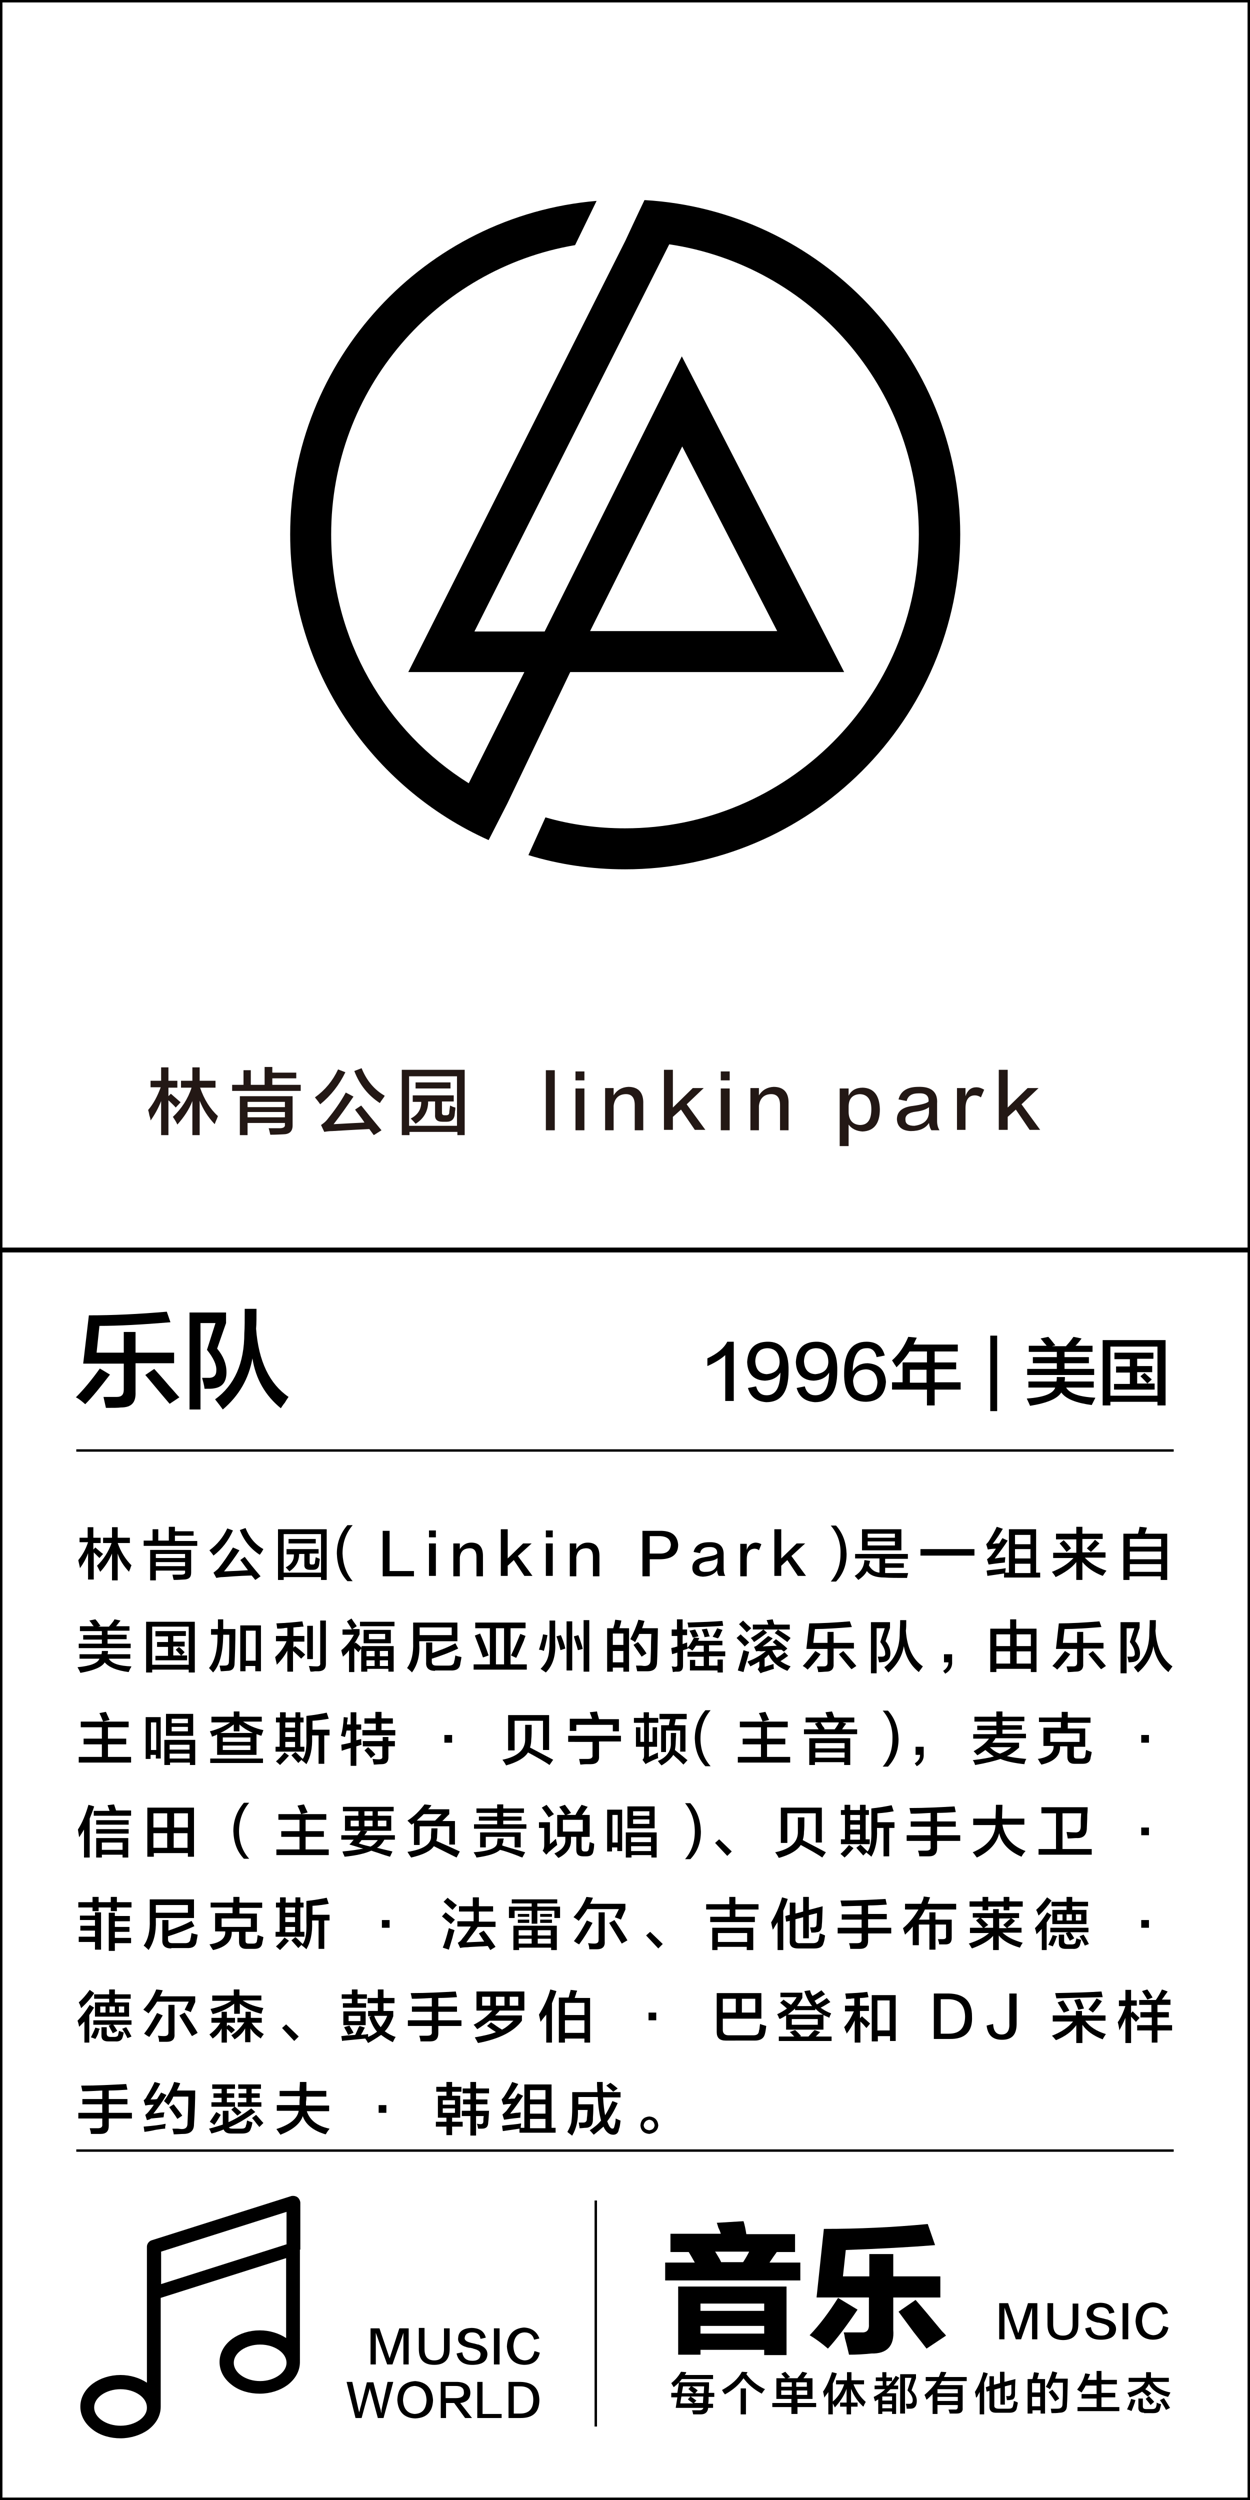 <?xml version="1.0" encoding="utf-8"?>
<!-- Generator: Adobe Illustrator 19.0.0, SVG Export Plug-In . SVG Version: 6.00 Build 0)  -->
<svg version="1.1" id="图层_1" xmlns="http://www.w3.org/2000/svg" xmlns:xlink="http://www.w3.org/1999/xlink" x="0px" y="0px"
	 width="308px" height="616px" viewBox="0 0 308 616" style="enable-background:new 0 0 308 616;" xml:space="preserve">
<style type="text/css">
	.st0{fill:#231815;}
</style>
<g id="XMLID_4416_">
	<path id="XMLID_581_" class="st0" d="M37.1,268v-1.7h2.6V263h1.8v3.3h2.2v1.7h-2.2v2.1l0.6-0.6c0.8,0.7,1.6,1.4,2.4,2.1l-1.2,1.3
		c-0.5-0.6-1.1-1.1-1.8-1.8v8.6h-1.8v-8.4c-0.7,1.8-1.6,3.4-2.6,4.8c0-0.3-0.1-0.7-0.3-1.3c-0.1-0.6-0.2-1-0.3-1.3
		c1.3-1.5,2.3-3.4,3.1-5.6H37.1z M44.6,268v-1.7h2.8V263h1.8v3.3h3.9v1.7h-3.8c1,2.9,2.5,5.3,4.4,7c-0.1,0.2-0.2,0.6-0.4,1
		c-0.2,0.4-0.3,0.8-0.4,1c-1.7-1.8-2.9-3.7-3.7-5.8v8.5h-1.8v-8.4c-0.8,2.1-2.1,4-3.7,5.8c-0.3-0.7-0.7-1.3-1.1-1.9
		c2.1-2,3.7-4.4,4.6-7.2H44.6z"/>
	<path id="XMLID_584_" class="st0" d="M57.2,268.8v-1.5H60v-3.6h1.8v3.6h3.4v-4.4h1.9v1.4H73v1.4h-5.9v1.6h7v1.5H57.2z M59.1,279.7
		v-9.6h13v7.2c0,1.5-0.8,2.2-2.4,2.2c-0.4,0-1.5,0.1-3.1,0.1c-0.1-0.4-0.2-1-0.4-1.6c1.1,0,2,0,2.7,0c0.9,0,1.4-0.3,1.3-0.9v-0.4H61
		v3H59.1z M61,271.5v1.3h9.2v-1.3H61z M61,274v1.3h9.2V274H61z"/>
	<path id="XMLID_589_" class="st0" d="M78.9,272.1c-0.4-0.6-0.9-1.2-1.3-1.7c2.5-1.8,4.4-4.1,5.7-6.9l1.8,0.7
		C83.6,267.3,81.6,269.9,78.9,272.1z M92.1,279.7l-1.1-1.5c-4.3,0.2-7.3,0.4-9.1,0.5c-0.8,0-1.5,0.1-2,0.2l-0.8-1.7
		c0.6-0.4,1.1-0.8,1.5-1.3c1.7-2.1,3.3-4.3,4.6-6.7l1.9,1c-1.5,2.2-3.1,4.5-4.9,6.8c3.2-0.2,5.8-0.3,7.6-0.4
		c-0.3-0.5-0.8-1.2-1.5-2.1c-0.4-0.5-0.7-0.9-0.8-1.1l1.5-1c1.2,1.5,2.9,3.6,5,6.1L92.1,279.7z M93.6,271.8c-2.9-1.9-5-4.5-6.3-7.9
		l1.8-0.7c1.2,3,3.1,5.3,5.7,6.8c-0.1,0.2-0.3,0.5-0.6,0.9S93.7,271.6,93.6,271.8z"/>
	<path id="XMLID_593_" class="st0" d="M99,279.7v-16.1h15.5v16.1h-1.8v-0.8h-11.8v0.8H99z M100.8,265.2v12.2h11.8v-12.2H100.8z
		 M101.7,271.4v-1.5h10.1v1.5h-2.9v2.8c0,0.4,0.2,0.6,0.6,0.6h0.5c0.4,0,0.7-0.2,0.7-0.7c0-0.3,0.1-0.8,0.2-1.7
		c0.4,0.2,0.8,0.4,1.3,0.5c0,0.2,0,0.6-0.1,1c0,0.4-0.1,0.8-0.1,1c-0.2,1-0.9,1.5-1.9,1.5H109c-1.3,0-1.9-0.6-1.8-1.8v-3.2h-1.7
		c0,2.3-1,4.2-3.1,5.5c-0.4-0.5-0.8-0.9-1.2-1.3c1.8-0.9,2.6-2.3,2.6-4.1H101.7z M102.4,268.2v-1.5h8.6v1.5H102.4z"/>
	<path id="XMLID_598_" class="st0" d="M134.5,278.5v-14.8h2.2v14.8H134.5z"/>
	<path id="XMLID_600_" class="st0" d="M141.8,266.2V264h2.2v2.2H141.8z M141.8,278.5v-10.3h2.2v10.3H141.8z"/>
	<path id="XMLID_603_" class="st0" d="M158.5,278.5h-2.1v-6.2c0-1.9-0.8-2.8-2.4-2.7c-1.6,0.1-2.6,1.1-2.8,2.9v6h-2.1v-10.4h2.1v1.8
		c0.8-1.3,2-2,3.6-2.1c2.5,0,3.8,1.4,3.7,4.2V278.5z"/>
	<path id="XMLID_605_" class="st0" d="M169.2,272.1l4.6,6.3h-2.6l-3.4-5l-2,1.8v3.2h-2.2v-14.8h2.2v9.3l4.9-4.8h2.7L169.2,272.1z"/>
	<path id="XMLID_607_" class="st0" d="M177.6,266.2V264h2.2v2.2H177.6z M177.6,278.5v-10.3h2.2v10.3H177.6z"/>
	<path id="XMLID_610_" class="st0" d="M194.3,278.5h-2.1v-6.2c0-1.9-0.8-2.8-2.4-2.7c-1.6,0.1-2.6,1.1-2.8,2.9v6h-2.1v-10.4h2.1v1.8
		c0.8-1.3,2-2,3.6-2.1c2.5,0,3.8,1.4,3.7,4.2V278.5z"/>
	<path id="XMLID_612_" class="st0" d="M209.1,277.1v5.3h-2.2v-14.2h2.2v1.8c0.6-1.3,1.8-2,3.5-2c2.7,0.1,4.1,1.9,4.2,5.3
		c0,3.6-1.5,5.4-4.3,5.5C211,278.7,209.8,278.1,209.1,277.1z M209.1,272.7v1.2c0,2.1,1,3.2,2.8,3.3c1.9,0,2.8-1.3,2.8-3.9
		c0-2.4-1-3.7-2.9-3.7C210.1,269.7,209.1,270.7,209.1,272.7z"/>
	<path id="XMLID_615_" class="st0" d="M231.5,278.5h-2c-0.3-0.4-0.5-1-0.6-1.8c-0.8,1.3-2.3,2-4.5,2c-2.2-0.1-3.3-1.1-3.4-2.9
		c0-1.9,1.3-3,3.9-3.3c2.2-0.3,3.6-0.7,3.9-1.1c0.1-1.5-0.8-2.1-2.5-2c-1.6,0-2.6,0.6-2.9,1.9l-2-0.4c0.5-2.1,2.2-3.1,4.9-3.1
		c3.2-0.1,4.8,1.3,4.6,4.1c0,1.3,0,2.7,0,4.3C230.9,277.1,231.1,277.9,231.5,278.5z M228.9,274.1v-1.3c-0.6,0.5-1.6,0.9-3.1,1.1
		c-1.9,0.2-2.8,0.9-2.7,2c0,1,0.7,1.5,2.2,1.5C227.5,277.1,228.8,276.1,228.9,274.1z"/>
	<path id="XMLID_618_" class="st0" d="M237.9,273.1v5.3h-2.1v-10.3h2.1v2c0.5-1.5,1.4-2.2,2.7-2.2c0.6,0,1.2,0.2,1.9,0.6l-0.8,1.9
		c-0.4-0.3-0.9-0.5-1.5-0.5C238.7,269.9,237.9,271,237.9,273.1z"/>
	<path id="XMLID_620_" class="st0" d="M251.7,272.1l4.6,6.3h-2.6l-3.4-5l-2,1.8v3.2h-2.2v-14.8h2.2v9.3l4.9-4.8h2.7L251.7,272.1z"/>
</g>
<g id="XMLID_4415_">
	<path id="XMLID_574_" d="M21,346c-0.8-0.7-1.5-1.3-2.3-1.7c2-2,3.9-4.3,5.9-7.1l2.5,1.5C24.8,341.7,22.8,344.2,21,346z M20.5,336
		l1.4-11.9c5.9,0,12.3-0.3,19.2-0.9l0.9,2.6c-7.1,0.6-12.9,0.9-17.5,0.9l-0.7,6.6h6.7v-5.1h2.9v5.1h9.5v2.6h-9.5v7.1
		c0.1,2.6-1,3.8-3.6,3.8c-0.7,0.1-1.9,0.1-3.7,0.1c-0.1-0.5-0.3-1.4-0.6-2.7c1.2,0,2.3,0,3.3,0c1.2,0,1.7-0.6,1.7-1.8V336H20.5z
		 M41.8,345.9c-0.5-0.6-1.3-1.5-2.3-2.7c-1.7-2-2.9-3.5-3.7-4.4l2.2-1.5c0.8,0.9,2.1,2.3,3.7,4.2c1.2,1.3,2,2.3,2.5,2.8L41.8,345.9z
		"/>
	<path id="XMLID_578_" d="M46.7,347.2v-23.8h9v2.6l-2.2,6.3c1.5,1.8,2.3,3.7,2.3,5.8c0,2.4-1,3.7-3.1,4c-0.4,0.1-1.2,0.1-2.3,0.1
		c-0.1-1-0.4-1.9-0.6-2.7c0.8,0,1.4,0,1.9,0c1.1-0.1,1.6-0.7,1.6-1.8c0.1-1.4-0.7-3.1-2.3-5.1l2.1-6.6h-3.7v21.3H46.7z M54.9,347.3
		c-0.5-0.7-1.1-1.5-1.9-2.5c4.8-3.5,7.2-8.9,7.2-16.3c0.1-1.3,0.1-3.3,0.1-6h2.9c0,2.1,0,3.7-0.1,4.9c0.6,8,3.3,13.6,8,16.8
		c-0.2,0.3-0.5,0.7-0.9,1.4c-0.5,0.6-0.8,1.1-1,1.4c-3.8-3.1-6.2-7.2-7-12.3C61.3,339.7,58.9,343.9,54.9,347.3z"/>
</g>
<g id="XMLID_4414_">
	<path id="XMLID_21_" d="M178.7,345.1v-11.2c-1.1,1-2.6,1.9-4.4,2.7c0-0.7,0-1.3,0-1.9c2.4-1.1,4.1-2.5,4.9-4.1h1.6v14.6H178.7z"/>
	<path id="XMLID_26_" d="M184.3,342l2-0.4c0.4,1.5,1.3,2.2,2.6,2.2c2.2,0,3.3-1.8,3.4-5.6c-0.8,1.3-2.1,1.9-3.8,2
		c-2.8-0.1-4.3-1.7-4.4-4.6c0.2-3.2,1.8-4.9,4.9-5c3.6-0.1,5.4,2.3,5.3,7.2c0,5.2-1.8,7.7-5.5,7.7
		C186.4,345.3,184.9,344.2,184.3,342z M192.1,335.7c0-2.3-1.1-3.5-3.1-3.5c-1.8,0.1-2.8,1.1-2.9,3.2c0.1,2,1,3.1,2.8,3.2
		C190.9,338.4,192,337.5,192.1,335.7z"/>
	<path id="XMLID_556_" d="M196.3,342l2-0.4c0.4,1.5,1.3,2.2,2.6,2.2c2.2,0,3.3-1.8,3.4-5.6c-0.8,1.3-2.1,1.9-3.8,2
		c-2.8-0.1-4.3-1.7-4.4-4.6c0.2-3.2,1.8-4.9,4.9-5c3.6-0.1,5.4,2.3,5.3,7.2c0,5.2-1.8,7.7-5.5,7.7
		C198.4,345.3,196.9,344.2,196.3,342z M204.1,335.7c0-2.3-1.1-3.5-3.1-3.5c-1.8,0.1-2.8,1.1-2.9,3.2c0.1,2,1,3.1,2.8,3.2
		C202.9,338.4,204,337.5,204.1,335.7z"/>
	<path id="XMLID_559_" d="M218,334l-2,0.4c-0.3-1.5-1.2-2.3-2.5-2.2c-2.2,0-3.3,1.9-3.4,5.7c0.7-1.3,2-2,3.7-2
		c2.8,0.2,4.3,1.7,4.5,4.6c-0.2,3.1-1.8,4.8-4.9,4.9c-3.7,0-5.5-2.3-5.4-7.1c0-5.1,1.9-7.7,5.5-7.7C215.9,330.6,217.4,331.7,218,334
		z M213.3,343.8c1.8-0.1,2.8-1.1,2.9-3.2c-0.1-2-1-3.1-2.8-3.2c-2,0.1-3,1-3.2,2.8C210.3,342.5,211.4,343.7,213.3,343.8z"/>
	<path id="XMLID_562_" d="M220.9,336.9c-0.1-0.1-0.2-0.4-0.4-0.6c-0.1-0.2-0.4-0.6-0.7-1.1c1.7-1.5,3-3.4,4-5.8l2.1,0.2
		c-0.3,0.6-0.6,1.2-0.8,1.7H236v1.7h-5.7v2.7h5.3v1.7h-5.3v3.2h6.4v1.8h-6.4v3.9h-1.9v-3.9h-8.6v-1.8h2.6v-4.9h6V333h-4.3
		C223.3,334.3,222.2,335.6,220.9,336.9z M224.2,337.5v3.2h4.1v-3.2H224.2z"/>
	<path id="XMLID_565_" d="M244,347.7v-18.6h1.7v18.6H244z"/>
	<path id="XMLID_567_" d="M253.4,341.9v-1.5h6.9c0.1-0.4,0.1-0.7,0.1-1.1h2c0,0.3,0,0.7-0.1,1.1h7.2v1.5h-6.8
		c0.9,1.5,3.3,2.3,7.2,2.5c-0.3,0.6-0.6,1.2-0.9,1.8c-3.8-0.5-6.4-1.5-7.5-3.1c-0.9,1.5-3.4,2.6-7.7,3.3c-0.1-0.3-0.4-0.9-0.8-1.8
		c4.2-0.3,6.5-1.2,7-2.7H253.4z M253.5,333.1v-1.5h4.4c-0.1-0.1-0.3-0.4-0.6-0.7c-0.4-0.5-0.7-0.9-0.9-1.1l1.9-0.4
		c0.3,0.3,0.8,0.9,1.5,1.8c0.1,0.1,0.2,0.2,0.2,0.3l-0.8,0.2h3.5c0-0.1,0.1-0.2,0.3-0.4c0.8-0.9,1.3-1.6,1.5-1.9l2,0.4
		c-0.5,0.7-1,1.3-1.5,1.8h4.2v1.5h-6.9v1.3h6v1.5h-6v1.4h7.3v1.5h-16.5v-1.5h7.3v-1.4h-5.9v-1.5h5.9v-1.3H253.5z"/>
	<path id="XMLID_570_" d="M271.7,346.3v-16.1h15.5v16.1h-2v-0.9h-11.6v0.9H271.7z M273.6,331.8v12.1h11.6v-12.1H273.6z M274.6,334.8
		v-1.5h9.6v1.5h-4v1.8h3.7v1.5h-3.7v2.8h2.5c-0.6-0.7-1.2-1.3-1.7-1.8l1-0.8c0.6,0.5,1.2,1.1,1.8,1.6l-1.1,1h1.8v1.5h-10V341h3.9
		v-2.8h-3.4v-1.5h3.4v-1.8H274.6z"/>
</g>
<g id="XMLID_4409_">
	<g id="XMLID_3864_">
		<path id="XMLID_4331_" d="M19.6,380.2v-1.3h2v-2.6H23v2.6h1.8v1.3H23v1.6l0.5-0.5c0.6,0.5,1.2,1.1,1.9,1.6l-0.9,1
			c-0.4-0.4-0.9-0.9-1.4-1.4v6.7h-1.4v-6.5c-0.5,1.4-1.2,2.6-2,3.7c0-0.2-0.1-0.5-0.2-1c-0.1-0.5-0.2-0.8-0.2-1
			c1-1.2,1.8-2.6,2.4-4.4H19.6z M25.4,380.2v-1.3h2.2v-2.6H29v2.6h3v1.3h-3c0.8,2.3,2,4.1,3.4,5.5c-0.1,0.2-0.2,0.4-0.3,0.8
			c-0.1,0.3-0.3,0.6-0.3,0.8c-1.3-1.4-2.3-2.9-2.8-4.5v6.6h-1.4v-6.6c-0.7,1.6-1.6,3.1-2.9,4.5c-0.3-0.5-0.5-1-0.8-1.5
			c1.6-1.5,2.8-3.4,3.6-5.6H25.4z"/>
		<path id="XMLID_4326_" d="M35.4,380.8v-1.2h2.2v-2.8h1.4v2.8h2.6v-3.4h1.5v1.1h4.6v1.1h-4.6v1.3h5.5v1.2H35.4z M37,389.3v-7.4
			h10.1v5.6c0,1.2-0.6,1.7-1.9,1.7c-0.3,0-1.1,0.1-2.4,0.1c-0.1-0.3-0.2-0.7-0.3-1.3c0.8,0,1.5,0,2.1,0c0.7,0,1.1-0.2,1-0.7v-0.3
			h-7.2v2.4H37z M38.4,382.9v1h7.2v-1H38.4z M38.4,384.9v1h7.2v-1H38.4z"/>
		<path id="XMLID_4322_" d="M52.6,383.3c-0.3-0.5-0.7-0.9-1-1.3c1.9-1.4,3.4-3.2,4.4-5.4l1.4,0.5C56.3,379.6,54.7,381.7,52.6,383.3z
			 M62.9,389.3l-0.9-1.1c-3.4,0.1-5.7,0.3-7.1,0.4c-0.6,0-1.1,0.1-1.6,0.2l-0.7-1.3c0.4-0.3,0.8-0.6,1.2-1c1.3-1.6,2.5-3.4,3.6-5.2
			L59,382c-1.1,1.7-2.4,3.5-3.8,5.2c2.5-0.1,4.5-0.2,5.9-0.3c-0.3-0.4-0.7-0.9-1.2-1.6c-0.3-0.4-0.5-0.7-0.7-0.9l1.1-0.8
			c0.9,1.2,2.2,2.8,3.9,4.8L62.9,389.3z M64,383.1c-2.3-1.5-3.9-3.5-4.9-6.1l1.4-0.5c0.9,2.3,2.4,4.1,4.4,5.2
			c-0.1,0.1-0.2,0.4-0.4,0.7S64.1,383,64,383.1z"/>
		<path id="XMLID_4317_" d="M68.5,389.3v-12.5h12v12.5h-1.4v-0.7h-9.2v0.7H68.5z M69.9,378v9.5h9.2V378H69.9z M70.6,382.8v-1.1h7.9
			v1.1h-2.2v2.2c0,0.3,0.1,0.5,0.4,0.5h0.4c0.3,0,0.5-0.2,0.5-0.5c0-0.2,0.1-0.7,0.2-1.3c0.3,0.1,0.7,0.3,1,0.4c0,0.2,0,0.4-0.1,0.8
			c0,0.3-0.1,0.6-0.1,0.8c-0.2,0.8-0.7,1.1-1.5,1.1h-0.7c-1,0-1.5-0.4-1.4-1.4v-2.5h-1.3c0,1.8-0.8,3.2-2.4,4.3
			c-0.3-0.4-0.6-0.7-0.9-1c1.4-0.7,2.1-1.8,2-3.2H70.6z M71.1,380.3v-1.1h6.7v1.1H71.1z"/>
		<path id="XMLID_4315_" d="M86.9,389.6h-1.3c-1.7-1.8-2.5-4-2.6-6.8c0-2.7,0.9-5,2.6-7h1.3c-1.7,2-2.5,4.4-2.5,7
			C84.5,385.4,85.3,387.7,86.9,389.6z"/>
		<path id="XMLID_4313_" d="M102,388.4h-7.7v-11.2H96v9.9h6V388.4z"/>
		<path id="XMLID_4310_" d="M105.7,378.8v-1.7h1.7v1.7H105.7z M105.7,388.3v-8h1.7v8H105.7z"/>
		<path id="XMLID_4308_" d="M119,388.4h-1.6v-4.8c0-1.5-0.6-2.2-1.9-2.1c-1.3,0.1-2,0.8-2.2,2.2v4.7h-1.6v-8.1h1.6v1.4
			c0.7-1,1.6-1.6,2.8-1.6c2,0,2.9,1.1,2.9,3.3V388.4z"/>
		<path id="XMLID_4306_" d="M127.6,383.4l3.6,4.9h-2l-2.6-3.9l-1.5,1.4v2.5h-1.7v-11.5h1.7v7.2l3.8-3.7h2.1L127.6,383.4z"/>
		<path id="XMLID_4303_" d="M134.5,378.8v-1.7h1.7v1.7H134.5z M134.5,388.3v-8h1.7v8H134.5z"/>
		<path id="XMLID_4301_" d="M147.7,388.4h-1.6v-4.8c0-1.5-0.6-2.2-1.9-2.1c-1.3,0.1-2,0.8-2.2,2.2v4.7h-1.6v-8.1h1.6v1.4
			c0.7-1,1.6-1.6,2.8-1.6c2,0,2.9,1.1,2.9,3.3V388.4z"/>
		<path id="XMLID_4298_" d="M162.9,384.2h-2.8v4.2h-1.8v-11.2h4.8c2.5,0.1,3.8,1.2,4,3.4C167.1,382.9,165.7,384.1,162.9,384.2z
			 M162.7,378.5h-2.6v4.3h2.6c1.7,0,2.5-0.8,2.6-2.2C165.2,379.3,164.4,378.6,162.7,378.5z"/>
		<path id="XMLID_4295_" d="M178.7,388.3h-1.6c-0.2-0.3-0.4-0.7-0.4-1.4c-0.7,1-1.8,1.5-3.5,1.6c-1.7-0.1-2.6-0.8-2.6-2.2
			c0-1.5,1-2.3,3-2.6c1.8-0.3,2.8-0.5,3.1-0.9c0.1-1.1-0.6-1.7-2-1.6c-1.3,0-2,0.5-2.2,1.5l-1.6-0.3c0.4-1.6,1.7-2.4,3.8-2.4
			c2.5-0.1,3.7,1,3.6,3.2c0,1,0,2.1,0,3.3C178.3,387.3,178.4,387.8,178.7,388.3z M176.8,384.9v-1c-0.4,0.4-1.2,0.7-2.4,0.8
			c-1.5,0.2-2.2,0.7-2.1,1.5c0,0.8,0.5,1.2,1.7,1.1C175.7,387.3,176.6,386.5,176.8,384.9z"/>
		<path id="XMLID_4293_" d="M184,384.2v4.2h-1.6v-8h1.6v1.5c0.4-1.1,1.1-1.7,2.1-1.8c0.5,0,1,0.1,1.5,0.4L187,382
			c-0.3-0.3-0.7-0.4-1.1-0.4C184.6,381.7,184,382.5,184,384.2z"/>
		<path id="XMLID_4291_" d="M195,383.4l3.6,4.9h-2l-2.6-3.9l-1.5,1.4v2.5h-1.7v-11.5h1.7v7.2l3.8-3.7h2.1L195,383.4z"/>
		<path id="XMLID_4289_" d="M204.7,375.9h1.3c1.7,1.9,2.5,4.2,2.6,7c0,2.8-0.9,5-2.6,6.8h-1.3c1.6-1.9,2.4-4.1,2.4-6.8
			C207.2,380.2,206.4,377.9,204.7,375.9z"/>
		<path id="XMLID_4284_" d="M210.7,384.1v-1.2h13v1.2h-5.6v1.1h4.6v1.1h-4.6v1.3c1.9,0,3.8,0,5.7,0c0,0-0.1,0.1-0.1,0.3
			c-0.1,0.4-0.2,0.7-0.2,0.9c-2.5,0-4.3,0-5.5-0.1c-2.2,0-3.6-0.5-4.4-1.6c-0.4,0.8-1.1,1.5-2.1,2.2c-0.3-0.3-0.6-0.7-0.9-1
			c1.5-0.9,2.3-2.2,2.4-3.9l1.4,0.2c-0.1,0.4-0.2,0.8-0.3,1.1c0.6,1.1,1.5,1.7,2.6,1.8v-3.5H210.7z M212.4,382v-5.2h9.7v5.2H212.4z
			 M213.8,377.9v1h6.7v-1H213.8z M213.8,379.8v1h6.7v-1H213.8z"/>
		<path id="XMLID_4282_" d="M226.8,383.3v-1.6h13.3v1.6H226.8z"/>
		<path id="XMLID_4276_" d="M243.6,385.5l-0.4-1.3c0.3-0.2,0.6-0.5,1-0.9c0.4-0.5,0.8-1.1,1.2-1.7c-0.8,0-1.5,0.1-2,0.2l-0.4-1.3
			c0.2-0.2,0.5-0.5,0.8-1c0.7-1.1,1.3-2.2,1.8-3.3l1.5,0.5c-0.7,1.2-1.5,2.4-2.5,3.7c0.2,0,0.5,0,0.8-0.1c0.4,0,0.6,0,0.8,0
			c0.3-0.4,0.5-0.9,0.8-1.3l1.3,0.6c-0.9,1.4-2,2.9-3.2,4.4c0.3,0,0.7-0.1,1.4-0.2c0.5,0,0.9-0.1,1.2-0.1c0,0.4-0.1,0.8-0.1,1.3
			C245.6,385.2,244.3,385.4,243.6,385.5z M243.3,388.3l-0.2-1.3c0.5-0.1,1.3-0.2,2.5-0.3c1-0.1,1.7-0.2,2.2-0.3
			c0,0.4-0.1,0.7-0.1,1.1h0.9v-10.7h6.7v10.7h1v1.2h-8.9v-1C246.1,387.9,244.7,388.1,243.3,388.3z M250.1,378.2v2.3h3.8v-2.3H250.1z
			 M250.1,381.7v2.3h3.8v-2.3H250.1z M250.1,385.3v2.3h3.8v-2.3H250.1z"/>
		<path id="XMLID_4272_" d="M260.2,379.2v-1.3h5v-1.7h1.5v1.7h5v1.3h-5v3.3h5.7v1.3h-5.1c1.3,1.4,3.1,2.5,5.3,3.2
			c0,0.1-0.1,0.2-0.2,0.3c-0.3,0.4-0.5,0.8-0.7,1c-2.3-0.9-3.9-2.1-5-3.4v4.4h-1.5v-4.4c-1.1,1.4-2.8,2.6-5.1,3.7
			c-0.2-0.4-0.5-0.8-0.9-1.3c2.1-0.8,3.9-1.9,5.3-3.4h-5v-1.3h5.7v-3.3H260.2z M262.8,382.4c-0.5-0.7-1.1-1.4-1.7-2.1l1-0.8
			c0.6,0.6,1.2,1.2,1.8,2L262.8,382.4z M268.8,382.4l-1-0.9c0.7-0.7,1.4-1.3,2-2.1l1.1,0.9C270.2,381,269.5,381.7,268.8,382.4z"/>
		<path id="XMLID_4267_" d="M276.8,389.3v-11.4h3.6c0.2-0.6,0.3-1.2,0.4-1.7l1.8,0.2c-0.1,0.4-0.3,0.9-0.5,1.5h5.5v11.4H286v-0.9
			h-7.7v0.9H276.8z M278.4,379.2v1.9h7.7v-1.9H278.4z M278.4,382.3v1.9h7.7v-1.9H278.4z M278.4,385.4v1.9h7.7v-1.9H278.4z"/>
		<path id="XMLID_4264_" d="M19.6,408.7v-1.1h5.4c0.1-0.3,0.1-0.6,0.1-0.8h1.5c0,0.3,0,0.5-0.1,0.8h5.6v1.1h-5.3
			c0.7,1.2,2.6,1.8,5.6,1.9c-0.3,0.5-0.5,0.9-0.7,1.4c-3-0.4-4.9-1.2-5.9-2.4c-0.7,1.2-2.7,2-6,2.6c-0.1-0.3-0.3-0.7-0.7-1.4
			c3.2-0.3,5-1,5.4-2.1H19.6z M19.7,401.8v-1.1h3.4c-0.1-0.1-0.3-0.3-0.4-0.5c-0.3-0.4-0.5-0.7-0.7-0.9l1.5-0.3
			c0.3,0.3,0.6,0.7,1.1,1.4c0.1,0.1,0.1,0.2,0.2,0.2l-0.6,0.2h2.7c0-0.1,0.1-0.2,0.2-0.3c0.6-0.7,1-1.2,1.1-1.5l1.5,0.3
			c-0.4,0.5-0.8,1-1.1,1.4h3.3v1.1h-5.4v1h4.7v1.1h-4.7v1.1h5.7v1.1H19.4v-1.1h5.7V404h-4.6v-1.1h4.6v-1H19.7z"/>
		<path id="XMLID_4260_" d="M36,412.1v-12.5h12v12.5h-1.5v-0.7h-9v0.7H36z M37.5,400.8v9.4h9v-9.4H37.5z M38.3,403.1v-1.2h7.5v1.2
			h-3.1v1.4h2.8v1.2h-2.8v2.2h1.9c-0.5-0.5-0.9-1-1.3-1.4l0.8-0.7c0.5,0.4,0.9,0.8,1.4,1.3l-0.8,0.8h1.4v1.2h-7.8V408h3.1v-2.2h-2.7
			v-1.2h2.7v-1.4H38.3z"/>
		<path id="XMLID_4256_" d="M52.5,412.1c-0.4-0.5-0.8-0.9-1-1.1c1.4-1.6,2.1-4.2,2.1-7.9c0-0.1,0-0.2,0-0.3h-1.6v-1.4h1.7
			c0-0.8,0-1.5,0-2.4H55v2.4h3c0,3.6-0.1,6.4-0.2,8.4c0,1.3-0.6,1.9-1.8,1.9c-0.3,0-0.9,0.1-1.6,0.1c-0.1-0.5-0.2-1-0.3-1.4
			c0.5,0,0.9,0,1.3,0c0.7,0,1-0.3,1-1c0.1-2.1,0.1-4.3,0.1-6.6H55c0,0.1,0,0.2,0,0.3C54.9,407.4,54.1,410.4,52.5,412.1z M59.2,411.8
			v-11.3h5.1v11.3h-1.4v-1.3h-2.4v1.3H59.2z M60.6,401.8v7.4h2.4v-7.4H60.6z"/>
		<path id="XMLID_4252_" d="M68,404.5v-1.4h2.8v-2c-0.2,0-0.5,0-0.9,0.1c-0.7,0.1-1.3,0.1-1.6,0.1c0,0,0-0.1,0-0.1
			c-0.1-0.5-0.1-0.9-0.2-1.2c2.5-0.1,4.6-0.3,6.4-0.5l0.3,1.3c-0.2,0-0.6,0-1.1,0.1c-0.6,0-1.1,0.1-1.4,0.1v2.1H75v1.4h-2.7v1.5
			l0.4-0.4c1.3,1,2.1,1.7,2.5,2.1l-1,1c-0.4-0.4-1.1-1.1-2-1.9v5.1h-1.4v-5.2c-0.6,1.2-1.5,2.4-2.6,3.5c0-0.3-0.2-0.9-0.4-1.9
			c1.2-1.1,2.2-2.4,2.8-3.9H68z M75.7,408.8v-8.2h1.4v8.2H75.7z M76.5,411.9c0-0.1,0-0.2-0.1-0.3c-0.1-0.5-0.2-0.9-0.3-1.1
			c0.4,0,1,0.1,2,0.1c0.6,0,0.9-0.3,0.8-0.9v-10.4h1.4V410c0,1.1-0.5,1.7-1.7,1.8c-0.1,0-0.5,0-1,0
			C77.1,411.9,76.7,411.9,76.5,411.9z"/>
		<path id="XMLID_4243_" d="M84.5,408.2c-0.1-0.5-0.3-1-0.4-1.6c1.3-1,2.3-2.3,3.1-3.8h-2.8v-1.3h2.3c-0.2-0.4-0.6-1-1.1-1.8
			c0-0.1-0.1-0.1-0.1-0.2l1.1-0.7c0.1,0.1,0.2,0.3,0.4,0.6c0.5,0.7,0.8,1.1,0.9,1.3l-1.1,0.7h1.8v1.3c-0.4,0.8-0.8,1.5-1.2,2.1v0.2
			l0.2-0.3c0.4,0.3,0.9,0.7,1.5,1.3v-0.4h7.9v6.3h-1.3v-0.7h-5.2v0.7H89v-5.7l-0.7,0.9c-0.1-0.1-0.3-0.3-0.5-0.5
			c-0.3-0.3-0.4-0.4-0.5-0.5v5.9H86v-5.4C85.7,407.1,85.2,407.6,84.5,408.2z M88.7,400.7v-1.1h8.5v1.1H88.7z M89.6,404.9v-3.3h6.7
			v3.3H89.6z M90.3,406.8v1.3h2v-1.3H90.3z M90.3,409.1v1.4h2v-1.4H90.3z M90.9,402.6v1.3h4v-1.3H90.9z M95.6,406.8h-2v1.3h2V406.8z
			 M93.6,409.1v1.4h2v-1.4H93.6z"/>
		<path id="XMLID_4239_" d="M101.5,412.1c-0.1-0.2-0.4-0.4-0.7-0.7c-0.2-0.2-0.4-0.3-0.5-0.4c1.1-1.5,1.6-3.6,1.5-6.3v-4.9h10.9v4.6
			h-9.4v0.6C103.5,407.8,102.9,410.2,101.5,412.1z M103.4,401v1.9h7.9V401H103.4z M107.2,411.7c-1.5,0-2.3-0.7-2.2-2.1v-4.9h1.5v2.6
			c2-0.7,3.9-1.4,5.7-2.4l0.7,1.3c-1.7,0.8-3.9,1.7-6.5,2.5v0.7c0,0.7,0.3,1,1.1,1h3.1c0.8,0,1.2-0.3,1.3-0.9c0-0.1,0-0.2,0.1-0.4
			c0-0.1,0.1-0.5,0.2-1.2c0.5,0.2,1,0.3,1.5,0.4c-0.1,0.9-0.3,1.5-0.3,1.8c-0.2,1.1-1,1.6-2.5,1.5H107.2z"/>
		<path id="XMLID_4234_" d="M117.1,401.2v-1.4h12.4v1.4h-3.7v8.9h4v1.3h-13.1v-1.3h4v-8.9H117.1z M119,408.4c-0.4-1.2-1.1-3-2-5.4
			l1.3-0.5c0.9,2.1,1.6,3.9,2.1,5.4L119,408.4z M122.2,401.2v8.9h2v-8.9H122.2z M127.2,408.5l-1.3-0.6c0.8-1.6,1.5-3.3,2.3-5.3
			l1.3,0.5c-0.1,0.3-0.3,0.6-0.4,1.1C128.2,406.3,127.6,407.7,127.2,408.5z"/>
		<path id="XMLID_4227_" d="M134,406.8c-0.4-0.2-0.8-0.3-1.2-0.3c0.4-1.3,0.8-2.5,1-3.8l1.1,0.2C134.6,404.5,134.3,405.8,134,406.8z
			 M134.5,412.1c-0.4-0.3-0.9-0.6-1.3-0.9c0.9-0.9,1.5-1.8,1.8-2.8c0.3-0.9,0.4-2.3,0.4-4v-5.1h1.4v5.4
			C137,407.9,136.2,410.4,134.5,412.1z M138.1,406.6c-0.3-1.2-0.6-2.3-1-3.4l1.1-0.3c0.5,1.2,0.9,2.3,1.1,3.3L138.1,406.6z
			 M139.6,411.6v-12.1h1.4v12.1H139.6z M142.4,406.6c-0.3-1.2-0.7-2.3-1-3.4l1.1-0.3c0.2,0.5,0.5,1.4,0.9,2.6
			c0.1,0.3,0.1,0.6,0.2,0.8L142.4,406.6z M143.8,411.9v-12.7h1.4v12.7H143.8z"/>
		<path id="XMLID_4221_" d="M149.6,411.9v-10.7h1.5c0.1-0.4,0.3-0.9,0.4-1.6c0-0.2,0.1-0.4,0.1-0.5l1.5,0.2
			c-0.1,0.7-0.3,1.3-0.5,1.9h2.4v10.7h-1.4v-1H151v1H149.6z M151,402.5v2.8h2.6v-2.8H151z M151,406.8v2.8h2.6v-2.8H151z M157,411.8
			c-0.1-0.5-0.2-1-0.3-1.4c0.2,0,0.5,0,1,0c0.5,0,0.8,0.1,1.1,0.1c1,0,1.5-0.5,1.5-1.4c0-0.6,0.1-1.8,0.1-3.7c0-1.3,0.1-2.3,0.1-2.8
			h-3c-0.3,0.7-0.7,1.4-1,2c-0.1,0-0.2-0.1-0.3-0.2c-0.2-0.1-0.5-0.3-0.9-0.5c0.8-1.5,1.5-3.1,2-4.8l1.5,0.3c0,0.1-0.1,0.3-0.2,0.6
			c-0.1,0.5-0.3,0.9-0.4,1.2h3.9c-0.1,4-0.1,6.7-0.2,8.2c0,1.6-0.7,2.4-2.4,2.4C158.6,411.8,157.8,411.8,157,411.8z M158.1,408.2
			c-0.6-0.9-1.3-1.9-2-2.9l1.1-0.7c0.7,0.8,1.4,1.7,2.1,2.8L158.1,408.2z"/>
		<path id="XMLID_4215_" d="M165.5,402.9v-1.4h1.3V399h1.4v2.5h1.1v1.4h-1.1v2.2l1.1-0.4c0,0.4,0,0.9,0.1,1.3
			c0.6-0.7,1.1-1.5,1.6-2.5l1.3,0.1l-0.3,0.7h6v1.1h-3.3v1.5h4v1.2h-4v2.3h2.1v-1.5h1.3v3.2h-1.3v-0.5h-6.8v-2.6h1.3v1.5h2.1v-2.3
			h-4V407h4v-1.5h-1.9c-0.3,0.4-0.5,0.8-0.9,1.2c-0.1,0-0.2-0.1-0.3-0.2c-0.1-0.1-0.4-0.3-0.8-0.4v0.1c0,0-0.1,0-0.2,0.1
			c-0.3,0.1-0.6,0.2-1,0.3v3.8c0,1-0.4,1.5-1.3,1.5c-0.1,0-0.3,0-0.5,0c-0.3,0-0.5,0.1-0.7,0.1c0-0.1-0.1-0.4-0.1-0.7
			c-0.1-0.3-0.1-0.5-0.2-0.7c0.3,0,0.6,0.1,0.8,0.1c0.4,0,0.6-0.1,0.6-0.5v-3l-1.3,0.4l-0.2-1.5c0.2-0.1,0.4-0.1,0.8-0.2
			c0.3-0.1,0.6-0.2,0.7-0.2v-2.6H165.5z M169.6,401c0-0.4-0.1-0.8-0.2-1.2c3.3-0.1,6.2-0.2,8.6-0.4l0.2,1.2
			C175.5,400.8,172.6,400.9,169.6,401z M170.7,403.5c-0.2-0.6-0.5-1.1-0.8-1.7l1.4-0.3c0.1,0.2,0.2,0.5,0.4,0.8
			c0.2,0.4,0.3,0.7,0.4,0.9L170.7,403.5z M173.6,403.4c-0.1-0.6-0.4-1.3-0.7-1.9l1.3-0.2c0.1,0.3,0.3,0.8,0.5,1.5
			c0.1,0.2,0.1,0.3,0.2,0.4L173.6,403.4z M176.9,403.7l-1.3-0.4c0.4-0.7,0.8-1.4,1.1-2.1l1.3,0.4c0,0.1-0.1,0.3-0.2,0.4
			C177.5,402.8,177.2,403.4,176.9,403.7z"/>
		<path id="XMLID_4207_" d="M183.5,405.7c-0.4-0.5-1.1-1.2-2-2.1l1-0.9c0.3,0.3,0.7,0.7,1.3,1.2c0.4,0.4,0.6,0.6,0.8,0.8
			L183.5,405.7z M183.2,412l-1.4-0.4c0.4-1.3,0.9-3,1.4-5c0.4,0.1,0.8,0.3,1.4,0.4c-0.1,0.3-0.2,0.8-0.4,1.5
			C183.7,410.1,183.4,411.2,183.2,412z M184,402.2c-0.6-0.7-1.3-1.4-1.9-2l1-0.9c0.2,0.2,0.5,0.5,1,1c0.5,0.4,0.8,0.7,1,0.9
			L184,402.2z M186.3,406.9l-0.5-1.1c0.3-0.1,0.7-0.3,1-0.6c0.5-0.4,1.3-1.1,2.5-2.1l1.1,0.6c-0.4,0.4-1.1,1-2.1,1.7
			c-0.2,0.1-0.3,0.3-0.4,0.3c1.1-0.1,2.2-0.1,3.5-0.2l-1-0.9l0.8-0.7c1,0.8,2,1.5,2.8,2.3l-0.9,0.8c0-0.1-0.1-0.2-0.3-0.3
			c-0.1-0.1-0.2-0.2-0.3-0.2c-0.2,0-0.5,0-1,0c-0.5,0-0.8,0.1-1.1,0.1l-0.1,0.1c0.3,0.7,0.7,1.2,1.1,1.8c0.8-0.5,1.4-0.9,1.9-1.4
			l0.9,0.9c-0.6,0.4-1.2,0.9-1.9,1.3c0.7,0.5,1.5,0.9,2.5,1.3c-0.4,0.5-0.6,0.9-0.8,1.1c-2.2-0.9-3.8-2.2-4.6-4
			c-0.3,0.3-0.6,0.6-1,0.9v2.1l2.2-0.7c0,0.4,0,0.8,0.1,1.2c-0.8,0.2-1.5,0.5-2.2,0.7c-0.5,0.1-0.9,0.3-1.1,0.4l-0.7-1
			c0.3-0.3,0.4-0.6,0.4-0.9v-1c-0.7,0.4-1.4,0.8-2.2,1.2c-0.1-0.2-0.3-0.5-0.5-0.8c-0.1-0.2-0.2-0.3-0.2-0.4
			c1.9-0.7,3.4-1.6,4.5-2.6l-1.2,0.1C187.1,406.8,186.7,406.8,186.3,406.9z M185.8,404.6c-0.2-0.3-0.5-0.7-0.8-1
			c0.9-0.5,2-1.2,3.1-2.1l0.9,0.8C187.7,403.3,186.6,404.1,185.8,404.6z M185.5,401.5v-1.2h3.8c0-0.1-0.1-0.3-0.2-0.6
			c-0.1-0.3-0.2-0.4-0.2-0.5l1.5-0.2c0,0.1,0.1,0.3,0.1,0.4c0.1,0.4,0.2,0.7,0.3,0.9h3.8v1.2H185.5z M194,404.6
			c-1.1-0.8-2.1-1.6-3.1-2.2l0.8-0.9c0.1,0.1,0.3,0.2,0.4,0.3c1.2,0.8,2.1,1.3,2.7,1.8L194,404.6z"/>
		<path id="XMLID_4203_" d="M199,411.4c-0.4-0.4-0.8-0.7-1.2-0.9c1-1,2-2.3,3.1-3.7l1.3,0.8C201,409.2,199.9,410.5,199,411.4z
			 M198.7,406.2l0.7-6.2c3.1,0,6.4-0.2,10-0.5l0.5,1.4c-3.7,0.3-6.7,0.5-9.1,0.5l-0.4,3.4h3.5v-2.7h1.5v2.7h5v1.4h-5v3.7
			c0.1,1.3-0.5,2-1.9,2c-0.4,0-1,0.1-1.9,0.1c0-0.3-0.1-0.7-0.3-1.4c0.6,0,1.2,0,1.7,0c0.6,0,0.9-0.3,0.9-0.9v-3.4H198.7z
			 M209.8,411.3c-0.3-0.3-0.7-0.8-1.2-1.4c-0.9-1.1-1.5-1.8-1.9-2.3l1.1-0.8c0.4,0.5,1.1,1.2,1.9,2.2c0.6,0.7,1.1,1.2,1.3,1.5
			L209.8,411.3z"/>
		<path id="XMLID_4200_" d="M214.6,412.1v-12.4h4.7v1.4l-1.1,3.3c0.8,0.9,1.2,2,1.2,3c0,1.2-0.5,1.9-1.6,2.1c-0.2,0-0.6,0.1-1.2,0.1
			c-0.1-0.5-0.2-1-0.3-1.4c0.4,0,0.7,0,1,0c0.6,0,0.9-0.3,0.8-0.9c0-0.7-0.4-1.6-1.2-2.7l1.1-3.4H216v11.1H214.6z M218.9,412.1
			c-0.3-0.4-0.6-0.8-1-1.3c2.5-1.8,3.8-4.6,3.8-8.5c0-0.7,0.1-1.7,0.1-3.1h1.5c0,1.1,0,2-0.1,2.6c0.3,4.2,1.7,7.1,4.2,8.8
			c-0.1,0.1-0.3,0.4-0.5,0.7c-0.3,0.3-0.4,0.6-0.5,0.7c-2-1.6-3.2-3.7-3.7-6.4C222.3,408.1,221,410.3,218.9,412.1z"/>
		<path id="XMLID_4198_" d="M232.9,412.4l-0.5-0.7c0.9-0.6,1.3-1.3,1.3-2.1h-1.1v-2h2c0,0.3,0,0.9,0,1.8
			C234.7,410.7,234.1,411.7,232.9,412.4z"/>
		<path id="XMLID_4192_" d="M244,412v-10.7h4.9V399h1.5v2.3h5V412H254v-0.8h-8.5v0.8H244z M245.5,402.7v2.9h3.4v-2.9H245.5z
			 M245.5,406.9v3h3.4v-3H245.5z M254,402.7h-3.5v2.9h3.5V402.7z M250.5,406.9v3h3.5v-3H250.5z"/>
		<path id="XMLID_4188_" d="M260.5,411.4c-0.4-0.4-0.8-0.7-1.2-0.9c1-1,2-2.3,3.1-3.7l1.3,0.8C262.5,409.2,261.4,410.5,260.5,411.4z
			 M260.2,406.2l0.7-6.2c3.1,0,6.4-0.2,10-0.5l0.5,1.4c-3.7,0.3-6.7,0.5-9.1,0.5l-0.4,3.4h3.5v-2.7h1.5v2.7h5v1.4h-5v3.7
			c0.1,1.3-0.5,2-1.9,2c-0.4,0-1,0.1-1.9,0.1c0-0.3-0.1-0.7-0.3-1.4c0.6,0,1.2,0,1.7,0c0.6,0,0.9-0.3,0.9-0.9v-3.4H260.2z
			 M271.3,411.3c-0.3-0.3-0.7-0.8-1.2-1.4c-0.9-1.1-1.5-1.8-1.9-2.3l1.1-0.8c0.4,0.5,1.1,1.2,1.9,2.2c0.6,0.7,1.1,1.2,1.3,1.5
			L271.3,411.3z"/>
		<path id="XMLID_4185_" d="M276.1,412.1v-12.4h4.7v1.4l-1.1,3.3c0.8,0.9,1.2,2,1.2,3c0,1.2-0.5,1.9-1.6,2.1c-0.2,0-0.6,0.1-1.2,0.1
			c-0.1-0.5-0.2-1-0.3-1.4c0.4,0,0.7,0,1,0c0.6,0,0.9-0.3,0.8-0.9c0-0.7-0.4-1.6-1.2-2.7l1.1-3.4h-1.9v11.1H276.1z M280.4,412.1
			c-0.3-0.4-0.6-0.8-1-1.3c2.5-1.8,3.8-4.6,3.8-8.5c0-0.7,0.1-1.7,0.1-3.1h1.5c0,1.1,0,2-0.1,2.6c0.3,4.2,1.7,7.1,4.2,8.8
			c-0.1,0.1-0.3,0.4-0.5,0.7c-0.3,0.3-0.4,0.6-0.5,0.7c-2-1.6-3.2-3.7-3.7-6.4C283.8,408.1,282.5,410.3,280.4,412.1z"/>
		<path id="XMLID_4182_" d="M19.9,425.6v-1.4h11.8v1.4h-5.1v2.8h4.5v1.4h-4.5v3.1h5.7v1.4H19.4v-1.4h5.7v-3.1h-4.5v-1.4h4.5v-2.8
			H19.9z M25.4,424.2c-0.3-0.8-0.6-1.5-0.9-2.1l1.6-0.3c0.2,0.5,0.5,1.1,0.9,2L25.4,424.2z"/>
		<path id="XMLID_4173_" d="M35.9,433.5v-10.4h3.7v10.2h-1.2v-0.9h-1.3v1H35.9z M37.2,424.4v6.8h1.3v-6.8H37.2z M40.5,434.9v-6.2
			h7.6v6.2h-1.3v-0.6h-4.9v0.6H40.5z M40.9,427.7v-5.4h6.7v5.4H40.9z M41.8,429.9v1.2h4.9v-1.2H41.8z M41.8,432.1v1.2h4.9v-1.2H41.8
			z M42.3,423.5v1.1h4v-1.1H42.3z M42.3,425.5v1.1h4v-1.1H42.3z"/>
		<path id="XMLID_4167_" d="M64.4,427.7c-0.4-0.1-0.8-0.3-1.2-0.4v5.1h-9.7v-5c-0.1,0-0.3,0.1-0.4,0.2c-0.4,0.1-0.7,0.3-0.9,0.3
			c0-0.2-0.1-0.5-0.3-0.9c-0.1-0.2-0.1-0.3-0.2-0.4c2-0.5,3.7-1.3,5-2.2h-4.6V423h5.5v-1.3H59v1.3h5.5v1.2h-4.6c1.3,0.9,3,1.7,5,2.1
			L64.4,427.7z M51.8,434.4v-1.1h13v1.1H51.8z M57.6,426.5v-1.6c-1.1,0.9-2.2,1.6-3.3,2.1h8c-1.3-0.6-2.5-1.3-3.3-2.1v1.7H57.6z
			 M54.9,428.1v1.1h6.8v-1.1H54.9z M54.9,430.1v1.1h6.8v-1.1H54.9z"/>
		<path id="XMLID_4160_" d="M68,424.4v-1.2H69v-1.3h1.4v1.3h2.4v-1.3H74v1.3h0.8v1.2H74v6h1v1.2h-7.1v-1.2h1v-6H68z M69,434.9
			c-0.5-0.5-0.9-0.8-1-0.9c0.7-0.6,1.4-1.3,2.1-2.2l1.1,0.8C70.4,433.5,69.6,434.3,69,434.9z M70.3,424.4v1.3h2.4v-1.3H70.3z
			 M70.3,426.8v1.2h2.4v-1.2H70.3z M70.3,429.2v1.3h2.4v-1.3H70.3z M73.5,434.4c-0.5-0.6-1.1-1.2-1.7-1.9l1-0.8
			c0.7,0.6,1.2,1.2,1.8,1.7c0.7-1,1-2.8,0.9-5.4v-5.2c1.9-0.2,3.6-0.5,5-0.8l0.5,1.5c-1.1,0.2-2.4,0.4-4,0.5v2.2h4.2v1.4h-1.3v7
			h-1.4v-7h-1.6v0.4c0.1,2.8-0.4,5-1.4,6.7c-0.1-0.1-0.4-0.4-0.8-0.7c-0.2-0.1-0.3-0.3-0.4-0.3l0.1-0.2L73.5,434.4z"/>
		<path id="XMLID_4152_" d="M85,428l-1-0.3c0.4-1.3,0.6-2.8,0.7-4.6l1,0.1c0,0.2-0.1,0.5-0.1,0.9c-0.1,0.3-0.1,0.6-0.1,0.8h0.9v-3
			h1.4v3H89v1.3h-1.2v2.6l1.2-0.3c0,0.5,0,1,0.1,1.4l-1.3,0.4v4.8h-1.4v-4.4c-0.7,0.2-1.4,0.4-2.2,0.7l-0.1-1.5
			c0.1,0,0.3-0.1,0.5-0.1c0.4-0.1,1-0.2,1.8-0.4v-3h-1C85.3,426.8,85.2,427.4,85,428z M89.8,424.7v-1.3h2.7v-1.6H94v1.6h2.8v1.3H94
			v1.6h3.4v1.3h-8.1v-1.3h3.3v-1.6H89.8z M89.4,430.3v-1.3h4.9v-1h1.4v1h1.6v1.3h-1.6v2.7c0,1.1-0.5,1.7-1.7,1.7
			c-0.7,0-1.3,0.1-1.9,0.1c0-0.2-0.1-0.5-0.2-0.9c0-0.2-0.1-0.4-0.1-0.5c0.3,0,0.8,0.1,1.5,0.1c0.7,0,1-0.2,0.9-0.8v-2.4H89.4z
			 M91.4,433.2c-0.5-0.7-1-1.3-1.6-1.9l0.9-0.8c0.7,0.6,1.3,1.2,1.8,1.8L91.4,433.2z"/>
		<path id="XMLID_4150_" d="M111.4,427.5v1.9h-1.9v-1.9H111.4z"/>
		<path id="XMLID_4147_" d="M135.4,434.9c-1.1-0.8-2.9-1.8-5.3-3.1c-0.8,1.3-2.6,2.4-5.4,3.2c-0.2-0.4-0.5-0.9-0.9-1.4
			c3.9-0.8,5.7-2.6,5.6-5.2c0-0.8,0-1.9,0-3.4h1.6c0,1.6,0,2.8-0.1,3.6c0,0.7-0.1,1.3-0.3,2c2.1,1.1,4,2.1,5.7,3L135.4,434.9z
			 M125.2,431.2v-8.6h10.1v8.6h-1.5v-7.2h-7v7.3H125.2z"/>
		<path id="XMLID_4144_" d="M140,429.1v-1.4h13v1.4h-5.4v3.6c0.1,1.3-0.6,2-2.1,2c-0.3,0-0.6,0-1.1,0c-0.6,0-1.1,0.1-1.4,0.1
			c-0.1-0.5-0.2-0.9-0.3-1.4c0.8,0,1.5,0,2.1,0c0.9,0,1.3-0.3,1.2-1v-3.2H140z M140.4,426.5v-3h5.5c-0.1-0.3-0.2-0.6-0.4-1.1
			c-0.1-0.2-0.1-0.4-0.2-0.5l1.8-0.2c0.1,0.6,0.3,1.2,0.5,1.9h4.9v3H151V425H142v1.5H140.4z"/>
		<path id="XMLID_4140_" d="M156.2,424.5v-1.2h2.4v-1.4h1.3v1.4h2.3v1.2h-2.3v4.7h0.9v-3.6h1.1v4.8h-2v2.5c0.3-0.2,0.9-0.5,1.8-0.9
			c0.2-0.1,0.3-0.1,0.4-0.2c0,0.7,0,1.2,0.1,1.4c-0.9,0.3-1.7,0.7-2.5,1.1c0,0-0.1,0.1-0.2,0.1c-0.2,0.1-0.3,0.2-0.4,0.3l-0.8-1.1
			c0.3-0.2,0.4-0.6,0.4-1v-2.2h-2v-4.8h1.1v3.6h0.9v-4.7H156.2z M168.4,434.8c-0.3-0.3-0.7-0.7-1.2-1.2c-0.6-0.5-1-0.9-1.3-1.2
			c-0.5,0.8-1.4,1.7-2.9,2.6c-0.3-0.3-0.6-0.7-0.9-1.1c2.2-0.9,3.3-2.5,3.2-4.5V427h1.3l-0.1,2.2c0,0.7-0.1,1.4-0.2,2
			c0.5,0.4,1.1,0.9,2,1.6c0.5,0.4,0.8,0.7,1.1,0.9L168.4,434.8z M162.5,423.6v-1.3h6.7v1.3h-2.7l-0.3,1.5h2.7v6.5h-1.3v-5.2h-3.5
			v5.3h-1.2v-6.6h1.9l0.3-1.5H162.5z"/>
		<path id="XMLID_4138_" d="M175.1,435.2h-1.3c-1.7-1.8-2.5-4-2.6-6.8c0-2.7,0.9-5,2.6-7h1.3c-1.7,2-2.5,4.4-2.5,7
			C172.6,431,173.4,433.3,175.1,435.2z"/>
		<path id="XMLID_4135_" d="M182.3,425.6v-1.4h11.8v1.4H189v2.8h4.5v1.4H189v3.1h5.7v1.4h-12.9v-1.4h5.7v-3.1h-4.5v-1.4h4.5v-2.8
			H182.3z M187.9,424.2c-0.3-0.8-0.6-1.5-0.9-2.1l1.6-0.3c0.2,0.5,0.5,1.1,0.9,2L187.9,424.2z"/>
		<path id="XMLID_4129_" d="M198.5,424.4v-1.2h5.4l-0.5-1.3l1.6-0.2c0.1,0.3,0.3,0.6,0.4,1.1c0.1,0.1,0.1,0.3,0.2,0.4h4.9v1.2h-2.9
			l0.9,0.3c-0.3,0.4-0.7,0.9-1,1.4h3.7v1.2h-13.1v-1.2h3.6c-0.3-0.5-0.6-0.9-0.9-1.4l0.8-0.3H198.5z M199.4,434.9v-6.6h10.1v6.6H208
			v-0.7h-7.2v0.7H199.4z M200.9,429.5v1.3h7.2v-1.3H200.9z M200.9,431.8v1.3h7.2v-1.3H200.9z M203.2,426l-0.2,0.1h2.7
			c0-0.1,0.1-0.2,0.2-0.3c0.4-0.6,0.7-1,0.8-1.4h-4.5c0.1,0.2,0.3,0.5,0.5,0.9C203,425.6,203.1,425.8,203.2,426z"/>
		<path id="XMLID_4127_" d="M217.5,421.5h1.3c1.7,1.9,2.5,4.2,2.6,7c0,2.8-0.9,5-2.6,6.8h-1.3c1.6-1.9,2.4-4.1,2.4-6.8
			C220,425.8,219.2,423.5,217.5,421.5z"/>
		<path id="XMLID_4125_" d="M225.9,435.2l-0.5-0.7c0.9-0.6,1.3-1.3,1.3-2.1h-1.1v-2h2c0,0.3,0,0.9,0,1.8
			C227.7,433.5,227.1,434.5,225.9,435.2z"/>
		<path id="XMLID_4122_" d="M240.1,424.2V423h5.4v-1.3h1.5v1.3h5.4v1.1h-5.4v1h4.8v1.1h-4.8v1h5.8v1.1h-7.5c0,0-0.1,0.1-0.1,0.2
			c-0.3,0.4-0.5,0.7-0.7,0.9h6.6v1.2c-1.1,1-2.1,1.7-3,2.1c1.1,0.3,2.6,0.5,4.8,0.7c-0.3,0.4-0.4,0.9-0.5,1.3
			c-2.6-0.3-4.5-0.7-5.9-1.3c-1.4,0.5-3.5,1-6.2,1.5c0,0-0.1-0.1-0.1-0.2c-0.1-0.3-0.2-0.6-0.5-1c2.4-0.3,4.2-0.6,5.2-0.9
			c-0.6-0.4-1.3-0.9-2.1-1.6c-0.3,0.2-0.7,0.5-1.3,0.9c-0.3,0.2-0.5,0.3-0.7,0.4c-0.3-0.4-0.6-0.7-0.9-1c1.6-0.9,2.9-1.9,3.8-3.1
			h-3.9v-1.1h5.7v-1h-4.7v-1.1h4.7v-1H240.1z M249.2,430.5h-5.3c0.8,0.8,1.6,1.3,2.5,1.6C247.4,431.7,248.4,431.2,249.2,430.5z"/>
		<path id="XMLID_4119_" d="M256,424.5v-1.3h5.6v-1.4h1.5v1.4h5.6v1.3h-5.6v1.4h4.3v4.5h-2.8v2.2c0,0.5,0.2,0.7,0.8,0.7h1.1
			c0.5,0,0.9-0.2,0.9-0.7c0.1-0.3,0.1-0.8,0.2-1.4l1.4,0.5c-0.1,0.8-0.3,1.3-0.3,1.6c-0.2,0.9-0.8,1.3-1.9,1.3h-2.1
			c-1.1,0-1.7-0.6-1.7-1.7v-2.6h-1.8c0.1,2.3-1.5,3.8-4.6,4.5c-0.1-0.1-0.2-0.3-0.4-0.6c-0.2-0.3-0.3-0.6-0.5-0.8
			c2.7-0.4,4-1.5,3.9-3.2h-2.5v-4.5h4.3v-1.4H256z M258.8,427.1v2.1h7.2v-2.1H258.8z"/>
		<path id="XMLID_4116_" d="M283.1,427.5v1.9h-1.9v-1.9H283.1z"/>
		<path id="XMLID_4107_" d="M20.7,457.7v-6.9c-0.4,0.7-0.8,1.3-1.2,1.9c-0.1-0.6-0.2-1.2-0.3-1.9c1.1-1.7,1.9-3.7,2.6-6.1l1.4,0.4
			c-0.3,1-0.7,2-1.1,3v9.6H20.7z M23.1,447.5v-1.3H27l-0.5-1.4l1.6-0.2l0.5,1.5h3.7v1.3H23.1z M23.7,449.6v-1.1h8v1.1H23.7z
			 M23.7,451.8v-1.1h8v1.1H23.7z M23.7,457.7v-4.8h7.9v4.8h-1.4v-0.7h-5.1v0.7H23.7z M25.1,454v1.8h5.1V454H25.1z"/>
		<path id="XMLID_4100_" d="M36.3,457.5v-12.1h11.5v12.1h-1.5v-0.9h-8.4v0.9H36.3z M37.8,446.8v3.5h3.4v-3.5H37.8z M37.8,451.7v3.6
			h3.4v-3.6H37.8z M46.3,446.8h-3.4v3.5h3.4V446.8z M42.8,451.7v3.6h3.4v-3.6H42.8z"/>
		<path id="XMLID_4098_" d="M61.4,458h-1.3c-1.7-1.8-2.5-4-2.6-6.8c0-2.7,0.9-5,2.6-7h1.3c-1.7,2-2.5,4.4-2.5,7
			C58.9,453.8,59.7,456.1,61.4,458z"/>
		<path id="XMLID_4095_" d="M68.6,448.4V447h11.8v1.4h-5.1v2.8h4.5v1.4h-4.5v3.1H81v1.4H68.1v-1.4h5.7v-3.1h-4.5v-1.4h4.5v-2.8H68.6
			z M74.2,447c-0.3-0.8-0.6-1.5-0.9-2.1l1.6-0.3c0.2,0.5,0.5,1.1,0.9,2L74.2,447z"/>
		<path id="XMLID_4088_" d="M84.5,446.3v-1.1H97v1.1h-3.9v1.1h3.3v3.7h-7.2l1.3,0.1c-0.2,0.4-0.5,0.7-0.7,1h7.5v1.1h-2.6
			c-0.5,0.9-1.1,1.6-1.8,2c1.2,0.3,2.5,0.6,3.8,0.9l-0.6,1.3c-0.7-0.2-1.7-0.5-3.1-1c-0.7-0.2-1.2-0.4-1.5-0.5
			c-1.5,0.7-3.7,1.2-6.6,1.5c0-0.1-0.1-0.3-0.3-0.7c-0.1-0.3-0.2-0.5-0.2-0.6c2.3-0.2,4-0.5,5.1-0.7c-0.4-0.1-1.1-0.3-2-0.6
			c-0.6-0.2-1.1-0.3-1.4-0.4c0.2-0.2,0.5-0.5,0.8-0.9c0.1-0.1,0.2-0.3,0.3-0.3h-3.1v-1.1h4c0.3-0.4,0.5-0.7,0.8-1.1h-3.9v-3.7h3.3
			v-1.1H84.5z M86.4,448.6v1.4h2v-1.4H86.4z M91.3,455c0.8-0.4,1.3-1,1.8-1.6h-4c-0.1,0.1-0.2,0.2-0.3,0.4c-0.2,0.2-0.3,0.3-0.4,0.4
			C88.9,454.4,89.9,454.7,91.3,455z M89.8,446.3v1.1h2v-1.1H89.8z M89.8,448.6v1.4h2v-1.4H89.8z M95.2,448.6h-2.1v1.4h2.1V448.6z"/>
		<path id="XMLID_4084_" d="M101.4,449.6c-0.3-0.3-0.6-0.6-1-1c1.6-1,3-2.4,4.2-4l1.7,0.2c-0.2,0.4-0.5,0.7-0.8,1h5.2v1.2l-1.7,1.7
			h3.1v5.8h-1.4V450h-7.3v4.6H102v-5.4L101.4,449.6z M112.5,457.7c-1-0.5-2.4-1.2-4.2-2.1c-0.6-0.3-1-0.5-1.4-0.7
			c-0.8,1.2-2.6,2.1-5.6,2.8c-0.3-0.4-0.6-0.9-0.9-1.4c4-0.6,6-2,5.8-4l0.1-1.8h1.5l-0.1,2c0,0.4-0.1,0.8-0.2,1.1
			c1.4,0.6,3.4,1.5,5.8,2.6L112.5,457.7z M108.8,447h-4.4c-0.3,0.3-0.7,0.7-1.3,1.2c-0.2,0.2-0.3,0.3-0.4,0.4h4.5L108.8,447z"/>
		<path id="XMLID_4080_" d="M117.4,457.7c-0.1-0.4-0.4-0.8-0.7-1.3c3.8-0.3,5.8-1,5.8-2.4c0-0.3,0.1-0.6,0.1-1h1.5
			c0,0.1,0,0.3-0.1,0.5c0,0.3,0,0.5-0.1,0.6c0,0,0,0.1-0.1,0.2c0,0.2,0,0.3-0.1,0.4c0.2,0.1,0.5,0.2,0.9,0.3
			c1.2,0.4,2.8,0.8,4.8,1.4l-0.7,1.3c-0.3-0.1-0.6-0.2-1-0.4c-2.1-0.8-3.6-1.3-4.5-1.5C122.3,456.7,120.3,457.3,117.4,457.7z
			 M117.4,446.7v-1.1h5.1v-1h1.5v1h5.1v1.1H124v0.9h4.5v1H124v0.9h5.7v1.1h-12.9v-1.1h5.7v-0.9H118v-1h4.5v-0.9H117.4z M118.3,455.2
			v-3.7h10v3.7h-1.5v-2.6h-7.1v2.6H118.3z"/>
		<path id="XMLID_4075_" d="M134.6,457l-0.9-1c0.3-0.3,0.4-0.8,0.4-1.4v-4.2h-1.3V449h2.7v5.4c0.1-0.1,0.4-0.4,0.8-0.7
			c0.3-0.3,0.5-0.5,0.7-0.6c0,0.3,0.1,0.6,0.2,1c0,0.2,0.1,0.4,0.1,0.5c-0.4,0.3-1.1,0.9-1.9,1.6c-0.1,0-0.1,0.1-0.2,0.1
			C135.1,456.5,134.9,456.7,134.6,457z M135.2,447.8c-0.5-0.8-1.1-1.6-1.7-2.4l1.2-0.7c0.1,0.2,0.3,0.4,0.6,0.8
			c0.5,0.7,0.9,1.2,1.2,1.5L135.2,447.8z M137.3,452.6v-5.4h1.9c-0.2-0.4-0.7-1-1.4-2l1.4-0.5c0.7,0.9,1.2,1.6,1.5,2l-1.1,0.5h2.2
			c0.4-0.8,0.9-1.6,1.5-2.5l1.5,0.5l-1.4,2h1.9v5.4h-2v2.8c0,0.5,0.2,0.8,0.7,0.8h0.4c0.4,0,0.6-0.2,0.7-0.7c0-0.3,0.1-0.8,0.2-1.6
			c0.4,0.1,0.8,0.3,1.1,0.4c0,0.8-0.1,1.4-0.2,1.8c-0.1,0.9-0.7,1.3-1.7,1.3h-0.8c-1.2,0-1.7-0.5-1.7-1.6v-3.2h-1.3
			c0,0.3,0,0.6,0,0.9c0,1.8-1,3.2-3.1,4.3c-0.4-0.4-0.7-0.8-1-1.1c1.8-0.8,2.7-1.9,2.7-3.2c0-0.3,0-0.5,0-0.9H137.3z M138.7,448.4
			v2.9h4.9v-2.9H138.7z"/>
		<path id="XMLID_4066_" d="M149.6,456.3v-10.4h3.7v10.2h-1.2v-0.9h-1.3v1H149.6z M150.9,447.2v6.8h1.3v-6.8H150.9z M154.2,457.7
			v-6.2h7.6v6.2h-1.3v-0.6h-4.9v0.6H154.2z M154.6,450.5v-5.4h6.7v5.4H154.6z M155.5,452.7v1.2h4.9v-1.2H155.5z M155.5,454.9v1.2
			h4.9v-1.2H155.5z M156,446.3v1.1h4v-1.1H156z M156,448.3v1.1h4v-1.1H156z"/>
		<path id="XMLID_4064_" d="M168.8,444.3h1.3c1.7,1.9,2.5,4.2,2.6,7c0,2.8-0.9,5-2.6,6.8h-1.3c1.6-1.9,2.4-4.1,2.4-6.8
			C171.2,448.6,170.4,446.3,168.8,444.3z"/>
		<path id="XMLID_4062_" d="M180.3,456.2l-1.1,1.1l-3-3.2l1-0.9L180.3,456.2z"/>
		<path id="XMLID_4059_" d="M202.6,457.7c-1.1-0.8-2.9-1.8-5.3-3.1c-0.8,1.3-2.6,2.4-5.4,3.2c-0.2-0.4-0.5-0.9-0.9-1.4
			c3.9-0.8,5.7-2.6,5.6-5.2c0-0.8,0-1.9,0-3.4h1.6c0,1.6,0,2.8-0.1,3.6c0,0.7-0.1,1.3-0.3,2c2.1,1.1,4,2.1,5.7,3L202.6,457.7z
			 M192.4,454v-8.6h10.1v8.6h-1.5v-7.2h-7v7.3H192.4z"/>
		<path id="XMLID_4052_" d="M207.2,447.2V446h0.9v-1.3h1.4v1.3h2.4v-1.3h1.4v1.3h0.8v1.2h-0.8v6h1v1.2h-7.1v-1.2h1v-6H207.2z
			 M208.1,457.7c-0.5-0.5-0.9-0.8-1-0.9c0.7-0.6,1.4-1.3,2.1-2.2l1.1,0.8C209.5,456.3,208.8,457.1,208.1,457.7z M209.5,447.2v1.3
			h2.4v-1.3H209.5z M209.5,449.6v1.2h2.4v-1.2H209.5z M209.5,452v1.3h2.4V452H209.5z M212.7,457.2c-0.5-0.6-1.1-1.2-1.7-1.9l1-0.8
			c0.7,0.6,1.2,1.2,1.8,1.7c0.7-1,1-2.8,0.9-5.4v-5.2c1.9-0.2,3.6-0.5,5-0.8l0.5,1.5c-1.1,0.2-2.4,0.4-4,0.5v2.2h4.2v1.4h-1.3v7
			h-1.4v-7h-1.6v0.4c0.1,2.8-0.4,5-1.4,6.7c-0.1-0.1-0.4-0.4-0.8-0.7c-0.2-0.1-0.3-0.3-0.4-0.3l0.1-0.2L212.7,457.2z"/>
		<path id="XMLID_4050_" d="M224.4,446.9c-0.1-0.5-0.2-1-0.3-1.4c3.9,0,7.6-0.2,11.1-0.4l0.3,1.4c-1.5,0.1-3.1,0.2-4.6,0.2v2.1h4.6
			v1.3h-4.6v2.1h5.7v1.4h-5.7v1.8c0,1.3-0.6,2-2,2c-0.8,0-1.6,0-2.4,0c0-0.4-0.1-0.8-0.3-1.4c0.6,0,1.3,0,2,0c0.8,0,1.2-0.3,1.1-1
			v-1.4h-5.9v-1.4h5.9v-2.1h-4.9v-1.3h4.9v-2.1C227.6,446.8,226,446.9,224.4,446.9z"/>
		<path id="XMLID_4048_" d="M239.8,449.6v-1.5h5.5c0-0.8,0.1-1.9,0.1-3.4h1.6l-0.1,3.4h5.5v1.5H247c0.5,3.1,2.4,5.3,5.7,6.5
			c-0.4,0.4-0.7,0.8-1,1.4c-3-1.3-4.9-3.2-5.5-5.8c-0.6,2.5-2.4,4.5-5.5,6c-0.1-0.1-0.3-0.4-0.6-0.8c-0.2-0.3-0.4-0.4-0.4-0.5
			c3.5-1.5,5.4-3.7,5.6-6.7H239.8z"/>
		<path id="XMLID_4046_" d="M255.9,457v-1.4h4.3v-8.8h-3.6v-1.5H268c0,0.4,0,1-0.1,1.8c0,1.6-0.1,2.7-0.1,3.2c0,1.8-0.8,2.7-2.6,2.6
			c-0.5,0-1.2,0.1-2.1,0.1c-0.1-0.5-0.2-1.1-0.3-1.6c0.5,0,1.1,0.1,2,0.1c1,0.1,1.5-0.4,1.5-1.5c0-0.2,0-0.6,0-1.3
			c0-0.9,0.1-1.5,0.1-1.9h-4.6v8.8h7.2v1.4H255.9z"/>
		<path id="XMLID_4044_" d="M283.1,450.3v1.9h-1.9v-1.9H283.1z"/>
		<path id="XMLID_4040_" d="M19.3,470v-1.3h3.5v-1.3h1.5v1.3h3v-1.3h1.5v1.3h3.6v1.3h-3.6v0.9h-1.5V470h-3v0.9h-1.5V470H19.3z
			 M19.7,473.3V472h3.7v-0.8h1.5v9.2h-1.5v-1.9h-4v-1.3h4v-1.5h-3.6v-1.2h3.6v-1.4H19.7z M26.8,480.5v-9.2h1.5v0.8h3.7v1.3h-3.7v1.4
			h3.6v1.2h-3.6v1.5h4v1.3h-4v1.9H26.8z"/>
		<path id="XMLID_4036_" d="M36.6,480.5c-0.1-0.2-0.4-0.4-0.7-0.7c-0.2-0.2-0.4-0.3-0.5-0.4c1.1-1.5,1.6-3.6,1.5-6.3V468h10.9v4.6
			h-9.4v0.6C38.5,476.2,37.9,478.6,36.6,480.5z M38.4,469.4v1.9h7.9v-1.9H38.4z M42.2,480.1c-1.5,0-2.3-0.7-2.2-2.1v-4.9h1.5v2.6
			c2-0.7,3.9-1.4,5.7-2.4l0.7,1.3c-1.7,0.8-3.9,1.7-6.5,2.5v0.7c0,0.7,0.3,1,1.1,1h3.1c0.8,0,1.2-0.3,1.3-0.9c0-0.1,0-0.2,0.1-0.4
			c0-0.1,0.1-0.5,0.2-1.2c0.5,0.2,1,0.3,1.5,0.4c-0.1,0.9-0.3,1.5-0.3,1.8c-0.2,1.1-1,1.6-2.5,1.5H42.2z"/>
		<path id="XMLID_4033_" d="M51.9,470.1v-1.3h5.6v-1.4H59v1.4h5.6v1.3H59v1.4h4.3v4.5h-2.8v2.2c0,0.5,0.2,0.7,0.8,0.7h1.1
			c0.5,0,0.9-0.2,0.9-0.7c0.1-0.3,0.1-0.8,0.2-1.4l1.4,0.5c-0.1,0.8-0.3,1.3-0.3,1.6c-0.2,0.9-0.8,1.3-1.9,1.3h-2.1
			c-1.1,0-1.7-0.6-1.7-1.7V476h-1.8c0.1,2.3-1.5,3.8-4.6,4.5c-0.1-0.1-0.2-0.3-0.4-0.6c-0.2-0.3-0.3-0.6-0.5-0.8
			c2.7-0.4,4-1.5,3.9-3.2h-2.5v-4.5h4.3v-1.4H51.9z M54.6,472.7v2.1h7.2v-2.1H54.6z"/>
		<path id="XMLID_4024_" d="M68,470v-1.2H69v-1.3h1.4v1.3h2.4v-1.3H74v1.3h0.8v1.2H74v6h1v1.2h-7.1V476h1v-6H68z M69,480.5
			c-0.5-0.5-0.9-0.8-1-0.9c0.7-0.6,1.4-1.3,2.1-2.2l1.1,0.8C70.4,479.1,69.6,479.9,69,480.5z M70.3,470v1.3h2.4V470H70.3z
			 M70.3,472.4v1.2h2.4v-1.2H70.3z M70.3,474.8v1.3h2.4v-1.3H70.3z M73.5,480c-0.5-0.6-1.1-1.2-1.7-1.9l1-0.8
			c0.7,0.6,1.2,1.2,1.8,1.7c0.7-1,1-2.8,0.9-5.4v-5.2c1.9-0.2,3.6-0.5,5-0.8l0.5,1.5c-1.1,0.2-2.4,0.4-4,0.5v2.2h4.2v1.4h-1.3v7
			h-1.4v-7h-1.6v0.4c0.1,2.8-0.4,5-1.4,6.7c-0.1-0.1-0.4-0.4-0.8-0.7c-0.2-0.1-0.3-0.3-0.4-0.3l0.1-0.2L73.5,480z"/>
		<path id="XMLID_4022_" d="M96,473.1v1.9h-1.9v-1.9H96z"/>
		<path id="XMLID_4017_" d="M111.1,474.1c-0.3-0.3-0.7-0.6-1.3-1.1c-0.4-0.4-0.7-0.6-0.9-0.8l0.9-1c0.3,0.2,0.7,0.6,1.4,1.1
			c0.4,0.3,0.7,0.6,0.9,0.7L111.1,474.1z M110.6,480.4l-1.5-0.5c0.4-0.9,0.9-2.5,1.5-4.8c0.1,0,0.3,0.1,0.5,0.2
			c0.4,0.1,0.7,0.2,0.9,0.3c-0.1,0.3-0.3,0.9-0.5,1.8C111.1,478.7,110.8,479.7,110.6,480.4z M111.5,470.6c-0.2-0.2-0.6-0.5-1.1-1
			c-0.5-0.5-0.9-0.8-1.1-1l1-1c0.2,0.2,0.5,0.5,1,0.8c0.6,0.5,1,0.9,1.3,1L111.5,470.6z M113.1,471v-1.3h3.4v-2.2h1.5v2.2h3.5v1.3
			H118v2.5h4.1v1.3h-4.4c-0.8,1.2-1.8,2.4-2.8,3.8l4.4-0.2c-0.3-0.5-0.8-1.2-1.3-2l1.2-0.7c0.4,0.5,1.1,1.4,2,2.7
			c0.4,0.6,0.7,1,0.9,1.3l-1.3,0.8l-0.6-1c-0.4,0-1,0.1-1.8,0.1c-1.5,0.1-2.5,0.1-3.2,0.2c-0.9,0-1.5,0.1-1.8,0.2l-0.6-1.3
			c0.4-0.2,0.8-0.5,1.1-1c0.7-0.8,1.4-1.8,2.1-3h-3.3v-1.3h4V471H113.1z"/>
		<path id="XMLID_4006_" d="M126.1,469v-1h11.2v1h-4.9v0.8h5.6v2.8h-1.4v-1.8h-4.2v3.2h-1.4v-3.2h-4.2v1.8h-1.4v-2.8h5.6V469H126.1z
			 M126.5,480.5v-6h10.7v6h-1.4v-0.6h-7.9v0.6H126.5z M127.6,472.3v-0.7h2.8v0.7H127.6z M127.6,473.8V473h2.8v0.8H127.6z
			 M127.8,475.6v1.3h3.2v-1.3H127.8z M127.8,477.7v1.2h3.2v-1.2H127.8z M135.7,475.6h-3.2v1.3h3.2V475.6z M132.5,477.7v1.2h3.2v-1.2
			H132.5z M133.1,472.3v-0.7h2.9v0.7H133.1z M133.1,473.8V473h2.9v0.8H133.1z"/>
		<path id="XMLID_4001_" d="M153,473c-0.2-0.1-0.6-0.3-1.3-0.5c-0.1,0-0.1-0.1-0.2-0.1l1-2h-7.8c-0.5,0.9-1.3,1.9-2.1,2.9
			c-0.1-0.1-0.4-0.3-0.8-0.6c-0.2-0.1-0.4-0.3-0.5-0.3c1.5-1.6,2.5-3.2,3.2-5l1.6,0.2c-0.2,0.5-0.4,1-0.7,1.5h8.7v1.4L153,473z
			 M142.7,479.1c-0.2-0.1-0.6-0.3-1.1-0.7c-0.1,0-0.1-0.1-0.2-0.1c1.2-1.5,2.2-3.2,3.2-5.1l1.4,0.6
			C145,475.7,143.9,477.5,142.7,479.1z M145.2,480.3c0-0.5-0.1-1-0.3-1.5c0.3,0,0.8,0.1,1.5,0.1c0.8,0,1.1-0.3,1.1-0.9v-6.8h1.5v7.2
			c0.1,1.3-0.6,1.9-1.9,1.9C146.8,480.3,146.1,480.3,145.2,480.3z M153.2,478.9c-1.1-1.8-2.1-3.5-3.1-5.1l1.3-0.7
			c1.5,2.3,2.6,3.9,3.2,5L153.2,478.9z"/>
		<path id="XMLID_3999_" d="M163.3,479l-1.1,1.1l-3-3.2l1-0.9L163.3,479z"/>
		<path id="XMLID_3995_" d="M174,470.5v-1.3h5.7v-1.8h1.5v1.8h5.7v1.3h-5.7v1.8h4.8v1.3h-11v-1.3h4.8v-1.8H174z M175.5,480.5V475
			h10.1v5.5H184v-0.8h-7.2v0.8H175.5z M176.9,476.3v2.2h7.2v-2.2H176.9z"/>
		<path id="XMLID_3992_" d="M190.4,475.5c0-0.2-0.1-0.5-0.2-0.9c-0.1-0.4-0.1-0.7-0.2-0.9c1.1-1.8,2-3.8,2.7-6.2l1.4,0.4
			c-0.3,1-0.7,2-1.1,2.9v9.7h-1.4v-6.9c-0.1,0.2-0.3,0.5-0.5,0.8C190.8,474.9,190.6,475.3,190.4,475.5z M197.9,477.7v-5.3l-1.9,0.5
			v4.8c-0.1,0.8,0.3,1.2,1.2,1.1h3.1c0.8,0,1.3-0.3,1.4-0.9c0.1-0.5,0.2-1,0.3-1.5c0.4,0.1,0.9,0.3,1.3,0.5
			c-0.1,0.7-0.2,1.4-0.4,1.9c-0.2,0.9-1,1.3-2.2,1.3h-4.1c-1.4,0-2.1-0.6-2-1.9v-4.9l-0.9,0.2l-0.2-1.4l1.1-0.3v-3h1.4v2.7l1.9-0.5
			v-3.6h1.4v3.2l3.4-0.9c-0.1,2.3-0.1,3.8-0.2,4.6c0,1.2-0.5,1.8-1.3,1.8c-0.3,0.1-0.8,0.1-1.3,0.1c0-0.2-0.1-0.5-0.2-0.9
			c0-0.2-0.1-0.3-0.1-0.4c0.3,0,0.5,0,0.9,0c0.4,0,0.7-0.2,0.7-0.8c0-0.6,0.1-1.5,0.1-2.7l-2,0.5v5.7H197.9z"/>
		<path id="XMLID_3990_" d="M207.4,469.7c-0.1-0.5-0.2-1-0.3-1.4c3.9,0,7.6-0.2,11.1-0.4l0.3,1.4c-1.5,0.1-3.1,0.2-4.6,0.2v2.1h4.6
			v1.3h-4.6v2.1h5.7v1.4h-5.7v1.8c0,1.3-0.6,2-2,2c-0.8,0-1.6,0-2.4,0c0-0.4-0.1-0.8-0.3-1.4c0.6,0,1.3,0,2,0c0.8,0,1.2-0.3,1.1-1
			v-1.4h-5.9v-1.4h5.9V473h-4.9v-1.3h4.9v-2.1C210.7,469.6,209,469.7,207.4,469.7z"/>
		<path id="XMLID_3988_" d="M223,470.5v-1.4h4c0-0.1,0.1-0.2,0.1-0.3c0.3-0.6,0.5-1.1,0.5-1.5l1.6,0.2c-0.1,0.1-0.2,0.4-0.3,0.7
			c-0.1,0.4-0.3,0.7-0.3,0.9h7v1.4h-7.7c-0.4,0.9-0.9,1.7-1.5,2.5h2.6v-1.8h1.5v1.8h4v4.5c0,1.1-0.5,1.6-1.5,1.6c-0.5,0-1.1,0-1.6,0
			c0-0.3-0.1-0.7-0.3-1.3c0.3,0,0.7,0,1.2,0c0.6,0,0.9-0.2,0.8-0.8v-2.8h-2.6v6.2h-1.5v-6.2h-2.6v5.1h-1.5v-4.6
			c-0.5,0.7-1.2,1.3-1.9,2l-0.5-1.6c1.6-1.3,2.8-2.9,3.8-4.6H223z"/>
		<path id="XMLID_3983_" d="M239.7,472.6v-1.2h5v-1h1.4v1h5v1.2h-1.9l0.9,0.7c-0.3,0.3-0.7,0.7-1.3,1.2c-0.3,0.2-0.5,0.4-0.6,0.5
			h3.5v1.2H247c1.2,1.1,2.8,1.9,5,2.5c-0.3,0.4-0.5,0.8-0.7,1.2c-2.4-0.7-4.2-1.7-5.2-3v3.6h-1.4V477c-1,1.2-2.8,2.2-5.2,3.1
			c0,0,0-0.1-0.1-0.1c-0.3-0.5-0.5-0.9-0.7-1.1c2.2-0.7,3.9-1.6,5-2.6h-4.7V475h3.2c-0.5-0.6-1.1-1.2-1.7-1.8l0.9-0.7H239.7z
			 M238.9,469.8v-1.3h3.2v-1.1h1.4v1.1h3.8v-1.1h1.4v1.1h3.3v1.3h-3.3v0.9h-1.4v-0.9h-3.8v0.9h-1.4v-0.9H238.9z M243.5,474.3l-1,0.7
			h2.2v-2.4h-3C242.3,473.2,242.9,473.7,243.5,474.3z M247.2,474.3c0.5-0.4,1.1-1,1.8-1.6h-2.8v2.4h1.9L247.2,474.3z"/>
		<path id="XMLID_3972_" d="M256.7,480.5v-5.2c-0.4,0.4-0.8,0.8-1.3,1.3c-0.1-0.5-0.2-1-0.4-1.5c1.1-1.1,2.1-2.4,3-3.9l1.1,0.7
			c-0.1,0.1-0.2,0.2-0.3,0.4c-0.4,0.7-0.7,1.1-0.9,1.4v6.8H256.7z M255.9,472c-0.2-0.6-0.4-1.1-0.6-1.4c0.9-0.8,1.8-1.8,2.7-3.1
			l1.1,0.8C258.2,469.6,257.2,470.8,255.9,472z M259.4,479.6c-0.4-0.2-0.8-0.3-1.1-0.4c0.4-0.8,0.8-1.6,1.1-2.4l1.1,0.3
			c0,0.1-0.1,0.2-0.2,0.3C260.1,478.1,259.8,478.8,259.4,479.6z M258.8,476.1V475h9.4v1.1h-4.5c0.4,0.5,0.7,1,1,1.5l-1.1,0.6
			c-0.3-0.6-0.7-1.2-1-1.9l0.6-0.2H258.8z M259.1,469.7v-1.1h3.7v-1.2h1.4v1.2h3.9v1.1h-3.9v0.9h3.5v3.5h-8.4v-3.5h3.5v-0.9H259.1z
			 M260.5,471.7v1.5h1.3v-1.5H260.5z M262.5,480.2c-1.1,0-1.6-0.5-1.6-1.4v-2.1h1.3v1.6c0,0.5,0.3,0.8,0.9,0.8h1
			c0.5,0,0.9-0.2,0.9-0.5c0.1-0.4,0.2-0.7,0.2-1c0.5,0.2,0.9,0.3,1.2,0.4c-0.1,0.5-0.2,0.9-0.3,1.2c-0.2,0.7-0.8,1.1-1.8,1H262.5z
			 M262.8,471.7v1.5h1.3v-1.5H262.8z M266.4,471.7h-1.3v1.5h1.3V471.7z M267.3,479.4c-0.3-0.7-0.7-1.4-1.3-2.3l1-0.4
			c0.5,0.8,0.9,1.5,1.3,2.3L267.3,479.4z"/>
		<path id="XMLID_3970_" d="M283.1,473.1v1.9h-1.9v-1.9H283.1z"/>
		<path id="XMLID_3959_" d="M20.8,503.3v-5.2c-0.4,0.4-0.8,0.8-1.3,1.3c-0.1-0.5-0.2-1-0.4-1.5c1.1-1.1,2.1-2.4,3-3.9l1.1,0.7
			c-0.1,0.1-0.2,0.2-0.3,0.4c-0.4,0.7-0.7,1.1-0.9,1.4v6.8H20.8z M20,494.8c-0.2-0.6-0.4-1.1-0.6-1.4c0.9-0.8,1.8-1.8,2.7-3.1
			l1.1,0.8C22.4,492.4,21.3,493.6,20,494.8z M23.5,502.4c-0.4-0.2-0.8-0.3-1.1-0.4c0.4-0.8,0.8-1.6,1.1-2.4l1.1,0.3
			c0,0.1-0.1,0.2-0.2,0.3C24.3,500.9,24,501.6,23.5,502.4z M23,498.9v-1.1h9.4v1.1h-4.5c0.4,0.5,0.7,1,1,1.5l-1.1,0.6
			c-0.3-0.6-0.7-1.2-1-1.9l0.6-0.2H23z M23.2,492.5v-1.1h3.7v-1.2h1.4v1.2h3.9v1.1h-3.9v0.9h3.5v3.5h-8.4v-3.5h3.5v-0.9H23.2z
			 M24.7,494.4v1.5h1.3v-1.5H24.7z M26.6,503c-1.1,0-1.6-0.5-1.6-1.4v-2.1h1.3v1.6c0,0.5,0.3,0.8,0.9,0.8h1c0.5,0,0.9-0.2,0.9-0.5
			c0.1-0.4,0.2-0.7,0.2-1c0.5,0.2,0.9,0.3,1.2,0.4c-0.1,0.5-0.2,0.9-0.3,1.2c-0.2,0.7-0.8,1.1-1.8,1H26.6z M27,494.4v1.5h1.3v-1.5
			H27z M30.6,494.4h-1.3v1.5h1.3V494.4z M31.4,502.2c-0.3-0.7-0.7-1.4-1.3-2.3l1-0.4c0.5,0.8,0.9,1.5,1.3,2.3L31.4,502.2z"/>
		<path id="XMLID_3954_" d="M47,495.8c-0.2-0.1-0.6-0.3-1.3-0.5c-0.1,0-0.1-0.1-0.2-0.1l1-2h-7.8c-0.5,0.9-1.3,1.9-2.1,2.9
			c-0.1-0.1-0.4-0.3-0.8-0.6c-0.2-0.1-0.4-0.3-0.5-0.3c1.5-1.6,2.5-3.2,3.2-5l1.6,0.2c-0.2,0.5-0.4,1-0.7,1.5h8.7v1.4L47,495.8z
			 M36.8,501.9c-0.2-0.1-0.6-0.3-1.1-0.7c-0.1,0-0.1-0.1-0.2-0.1c1.2-1.5,2.2-3.2,3.2-5.1l1.4,0.6C39,498.5,37.9,500.3,36.8,501.9z
			 M39.2,503.1c0-0.5-0.1-1-0.3-1.5c0.3,0,0.8,0.1,1.5,0.1c0.8,0,1.1-0.3,1.1-0.9V494H43v7.2c0.1,1.3-0.6,1.9-1.9,1.9
			C40.8,503.1,40.2,503.1,39.2,503.1z M47.3,501.7c-1.1-1.8-2.1-3.5-3.1-5.1l1.3-0.7c1.5,2.3,2.6,3.9,3.2,5L47.3,501.7z"/>
		<path id="XMLID_3950_" d="M52.1,498.4v-1.2h2.5v-1.5h1.3v1.5h2v1.2h-2v0.9l0.4-0.4c0.6,0.4,1.2,0.8,1.6,1.3L57,501
			c-0.1-0.1-0.3-0.3-0.5-0.5c-0.3-0.3-0.5-0.5-0.6-0.6v3.4h-1.3v-3.5c-0.4,0.9-1.2,1.8-2.2,2.5c-0.1-0.2-0.4-0.5-0.7-0.9
			c0,0-0.1-0.1-0.1-0.1c1.2-0.9,2.1-1.9,2.7-2.9H52.1z M52.3,492.9v-1.2h5.3v-1.5H59v1.5h5.4v1.2h-4.6c1.3,0.9,3,1.5,5.1,1.9
			c-0.1,0.2-0.3,0.6-0.4,1.1c0,0.1-0.1,0.2-0.1,0.3c-2.4-0.6-4.2-1.5-5.3-2.5v2.5h-1.4v-2.5c-1.3,1.1-3.1,2-5.3,2.6
			c0-0.1-0.1-0.3-0.2-0.5c-0.1-0.4-0.3-0.6-0.3-0.8c2.2-0.5,3.8-1.1,5.1-2H52.3z M58.5,498.4v-1.2h2v-1.5h1.3v1.5h2.7v1.2H62
			c0.8,1.2,1.8,2.1,3,2.8c-0.1,0.1-0.2,0.3-0.3,0.4c-0.2,0.3-0.4,0.5-0.4,0.7c-1.1-0.7-2-1.5-2.6-2.5v3.4h-1.3v-3.4
			c-0.6,1.1-1.5,2-2.6,2.7c-0.3-0.4-0.6-0.8-0.8-1c1.3-0.8,2.3-1.9,3.2-3.2H58.5z"/>
		<path id="XMLID_3948_" d="M73.6,501.8l-1.1,1.1l-3-3.2l1-0.9L73.6,501.8z"/>
		<path id="XMLID_3941_" d="M90.7,503.4c-0.1-0.1-0.2-0.4-0.5-0.8c-0.1-0.1-0.1-0.2-0.2-0.3c-1.2,0.1-2.9,0.3-5.1,0.5
			c-0.3,0-0.5,0.1-0.6,0.1l-0.2-1.2c0.7-0.1,1.8-0.2,3.4-0.3c0.1-0.1,0.2-0.4,0.4-0.8c0.3-0.7,0.5-1.2,0.7-1.4l1.3,0.4
			c-0.1,0.2-0.3,0.5-0.5,1c-0.2,0.3-0.4,0.6-0.4,0.8c0.3,0,0.6-0.1,1.1-0.1c0.3-0.1,0.5-0.1,0.6-0.1v0.7c0.9-0.4,1.6-0.8,2.2-1.3
			c-0.8-0.9-1.4-2.1-1.9-3.6l0.5-0.2h-0.8v-1.3h2.4v-1.9h-2.5v-1.3h2.5v-2.1h1.4v2.1h2.7v1.3h-2.7v1.9h2.4v1.3
			c-0.6,1.7-1.3,2.9-2.1,3.7c0.8,0.6,1.7,1.1,2.7,1.4c-0.3,0.4-0.5,0.9-0.7,1.3c-1.2-0.6-2.1-1.2-2.9-1.8
			C92.9,502.1,91.8,502.8,90.7,503.4z M84.2,492.5v-1.1h2.5v-1.2h1.4v1.2h2.3v1.1h-2.3v1.1h2.1v1.1h-5.7v-1.1h2.2v-1.1H84.2z
			 M84.6,499v-3.4h5.5v3.4H84.6z M85.8,501.4c-0.1-0.1-0.2-0.4-0.4-0.8c-0.3-0.5-0.5-0.9-0.6-1.1l1.3-0.4c0.1,0.1,0.2,0.4,0.4,0.7
			c0.3,0.5,0.5,0.8,0.6,1.1L85.8,501.4z M85.9,496.7v1.3h2.9v-1.3H85.9z M95.4,496.7h-3.2c0.4,1.1,1,2.1,1.6,2.8
			C94.4,498.7,95,497.8,95.4,496.7z"/>
		<path id="XMLID_3939_" d="M101.5,492.5c-0.1-0.5-0.2-1-0.3-1.4c3.9,0,7.6-0.2,11.1-0.4l0.3,1.4c-1.5,0.1-3.1,0.2-4.6,0.2v2.1h4.6
			v1.3h-4.6v2.1h5.7v1.4h-5.7v1.8c0,1.3-0.6,2-2,2c-0.8,0-1.6,0-2.4,0c0-0.4-0.1-0.8-0.3-1.4c0.6,0,1.3,0,2,0c0.8,0,1.2-0.3,1.1-1
			v-1.4h-5.9v-1.4h5.9v-2.1h-4.9v-1.3h4.9v-2.1C104.7,492.4,103.1,492.5,101.5,492.5z"/>
		<path id="XMLID_3934_" d="M117.4,495.4v-4.7h11.8v4.7h-6.1c-0.1,0.2-0.4,0.5-0.7,0.8c-0.2,0.2-0.3,0.3-0.4,0.4h6.6v1.3
			c-2,2.7-5.6,4.5-10.8,5.5c-0.1-0.1-0.2-0.3-0.4-0.7c-0.2-0.3-0.3-0.5-0.4-0.7c2.3-0.4,4-0.8,5.2-1.3c-0.2-0.1-0.4-0.3-0.8-0.5
			c-0.6-0.4-1.1-0.8-1.4-1l1-0.9c0.1,0.1,0.3,0.2,0.6,0.4c0.4,0.3,1.1,0.8,2.1,1.4c1-0.5,1.9-1.3,2.8-2.2h-5.9
			c-0.9,0.7-1.9,1.4-3,2.1c-0.3-0.4-0.6-0.8-0.9-1.1c1.8-0.9,3.3-2.1,4.6-3.5H117.4z M118.8,492v2.2h2V492H118.8z M122.2,492v2.2
			h2.1V492H122.2z M127.7,492h-2.1v2.2h2.1V492z"/>
		<path id="XMLID_3929_" d="M133.2,498.2l-0.4-1.8c1.2-1.9,2.2-4,2.8-6.2l1.5,0.4c-0.3,1-0.7,2-1.1,3v9.7h-1.4v-6.9
			C134.1,497,133.6,497.6,133.2,498.2z M137.7,503.2v-11h2.4c0.1-0.3,0.2-0.7,0.3-1.1c0.1-0.4,0.2-0.6,0.2-0.8l1.6,0.2
			c0,0.1-0.1,0.3-0.2,0.5c0,0.2-0.2,0.7-0.4,1.3h3.8v11H144v-1h-4.8v1H137.7z M139.2,493.5v3h4.8v-3H139.2z M139.2,497.8v3.1h4.8
			v-3.1H139.2z"/>
		<path id="XMLID_3927_" d="M161.7,495.9v1.9h-1.9v-1.9H161.7z"/>
		<path id="XMLID_3923_" d="M178.8,502.8c-1.5,0-2.2-0.7-2.2-2.1v-9.6h11v6.3h-9.5v2.8c0,0.8,0.5,1.3,1.4,1.3h6.1
			c0.9,0,1.3-0.3,1.4-1c0-0.1,0-0.2,0.1-0.4c0.1-0.6,0.1-1.1,0.2-1.4c0.4,0.2,0.9,0.3,1.5,0.5c-0.1,0.9-0.2,1.6-0.4,2.2
			c-0.3,0.9-1.1,1.4-2.4,1.4H178.8z M178.1,492.5v3.4h3.2v-3.4H178.1z M186.1,492.5h-3.3v3.4h3.3V492.5z"/>
		<path id="XMLID_3918_" d="M204.4,497.2c-0.1,0-0.2-0.1-0.4-0.2c-0.3-0.1-0.7-0.3-1.1-0.5v3.6h-9.2v-3.5c-0.1,0.1-0.3,0.2-0.5,0.3
			c-0.1,0.1-0.5,0.3-1.1,0.6c0-0.1-0.1-0.2-0.2-0.3c0-0.2-0.2-0.5-0.4-0.9c0.9-0.4,1.7-0.9,2.4-1.4c-0.3-0.3-0.8-0.7-1.4-1.2
			c-0.1-0.1-0.2-0.2-0.3-0.2l0.9-0.8c0.1,0.1,0.3,0.3,0.5,0.4c0.5,0.4,1,0.7,1.3,0.9c0.5-0.6,1-1.2,1.4-1.9h-4v-1.1h5.4v1.3
			c-0.4,0.7-0.8,1.3-1.3,2h3.7c-0.8-1-1.4-2.2-1.9-3.7l1.4-0.2c0.1,0.5,0.3,1,0.6,1.4c0.8-0.4,1.5-0.9,2.2-1.4l0.9,1
			c-0.3,0.2-0.7,0.4-1.3,0.8s-1,0.6-1.3,0.8c0.1,0.1,0.3,0.4,0.5,0.8c0,0,0.1,0.1,0.1,0.1c0,0,0.1-0.1,0.2-0.1
			c1-0.6,1.7-1.1,2.2-1.5l0.9,1c-0.7,0.4-1.4,0.9-2.4,1.4c0.7,0.5,1.5,1,2.6,1.4c-0.1,0.2-0.3,0.6-0.5,1.1
			C204.5,497.1,204.5,497.1,204.4,497.2z M191.9,502.9v-1.1h3.8c-0.4-0.4-0.7-0.8-1.1-1.1l1.3-0.5c0.5,0.4,1,0.9,1.5,1.5l-0.4,0.1
			h2.2c0.3-0.3,0.7-0.8,1.4-1.5c0.1,0,0.1-0.1,0.1-0.1l1.4,0.5l-1.1,1.1h3.9v1.1H191.9z M195.9,495.3v-0.4c-0.4,0.4-1,0.9-1.8,1.5
			h8.7c-0.7-0.4-1.4-0.9-1.9-1.5v0.4H195.9z M195.1,497.5v1.4h6.4v-1.4H195.1z"/>
		<path id="XMLID_3914_" d="M208.2,495.5v-1.3h2.3v-1.8c-0.2,0-0.5,0-1,0.1c-0.5,0-0.8,0-1,0.1c0-0.2-0.1-0.4-0.1-0.8
			c-0.1-0.3-0.1-0.5-0.1-0.6c2.2-0.1,4-0.2,5.4-0.4l0.3,1.3c-0.7,0.1-1.3,0.2-2.1,0.2v1.9h2.2v1.3h-2.2v1.8l0.5-0.5
			c0.2,0.2,0.5,0.5,1,0.9c0.4,0.4,0.8,0.7,1,0.9l-0.9,1.1c-0.1-0.1-0.4-0.4-0.7-0.8c-0.4-0.4-0.6-0.6-0.8-0.8v5.2h-1.4v-5.5
			c-0.5,1.1-1.1,2.2-2,3.3c0-0.2-0.1-0.5-0.3-0.8c-0.1-0.4-0.2-0.6-0.3-0.8c0.9-1,1.7-2.3,2.4-3.9H208.2z M214.8,502.9v-11.3h5.9
			v11.3h-1.4v-1.2h-3v1.3H214.8z M216.2,492.9v7.4h3v-7.4H216.2z"/>
		<path id="XMLID_3911_" d="M233.9,502.4h-3.8v-11.2h3.7c3.8,0.1,5.7,1.9,5.7,5.6C239.7,500.6,237.8,502.5,233.9,502.4z
			 M233.8,492.6h-2v8.5h2c2.7,0,4-1.4,4-4.3C237.7,494,236.4,492.7,233.8,492.6z"/>
		<path id="XMLID_3909_" d="M248.8,491.2h1.7v7.4c0,2.7-1.1,4-3.6,4c-2.3,0-3.5-1.1-3.8-3.5l1.6-0.4c0.1,1.8,0.8,2.6,2.1,2.6
			c1.3,0,2-0.9,1.9-2.7V491.2z"/>
		<path id="XMLID_3903_" d="M259.4,497.9v-1.3h5.7v-1.1h1.5v1.1h5.8v1.3h-5c1.1,1.5,2.8,2.6,5.1,3.3c-0.1,0.1-0.2,0.3-0.4,0.6
			c-0.2,0.3-0.3,0.5-0.4,0.7c-2.3-0.9-4-2.1-5-3.6v4.5h-1.5v-4.4c-1.1,1.6-2.8,2.8-5,3.7c0,0-0.1-0.1-0.2-0.2
			c-0.3-0.4-0.6-0.7-0.8-0.9c2.3-0.9,4-2,5.2-3.5H259.4z M260.3,492.4c-0.1-0.4-0.2-0.9-0.3-1.3c4.8-0.1,8.6-0.2,11.4-0.4l0.3,1.4
			C267.1,492.2,263.3,492.3,260.3,492.4z M262.1,495.9c-0.3-0.5-0.8-1.4-1.5-2.5l1.4-0.5c0.5,0.8,1,1.7,1.5,2.5L262.1,495.9z
			 M265.7,495.2c-0.3-0.9-0.7-1.7-1-2.4l1.4-0.3c0.4,0.8,0.7,1.6,1,2.4L265.7,495.2z M269.3,495.9l-1.1-0.8c0.7-0.8,1.4-1.7,2-2.7
			l1.3,0.7C270.8,494.1,270.1,495,269.3,495.9z"/>
		<path id="XMLID_3899_" d="M275.7,494.2v-1.3h1.6v-2.6h1.4v2.6h1.4v1.3h-1.4v1.8l0.4-0.4c0.5,0.5,1.1,1.1,1.7,1.6l-0.9,1
			c-0.4-0.4-0.8-0.9-1.2-1.3v6.5h-1.4v-6.2c-0.4,1-0.9,2-1.5,3.1c0-0.3-0.1-0.7-0.2-1.3c-0.1-0.3-0.1-0.6-0.2-0.7
			c0.8-1.1,1.4-2.5,1.9-4H275.7z M280.7,494.1v-1.3h4.1c0.6-0.9,1.1-1.7,1.5-2.6l1.4,0.5c-0.1,0.2-0.4,0.6-0.7,1
			c-0.3,0.5-0.6,0.8-0.7,1h2.1v1.3h-3.2v1.8h2.8v1.3h-2.8v1.9h3.6v1.3h-3.6v3h-1.4v-3h-3.6V499h3.6v-1.9H281v-1.3h2.7v-1.8H280.7z
			 M282.7,492.7c-0.3-0.6-0.8-1.3-1.3-2.1l1.3-0.4c0.3,0.4,0.8,1.1,1.3,2L282.7,492.7z"/>
		<path id="XMLID_3897_" d="M20.3,515.3c-0.1-0.5-0.2-1-0.3-1.4c3.9,0,7.6-0.2,11.1-0.4l0.3,1.4c-1.5,0.1-3.1,0.2-4.6,0.2v2.1h4.6
			v1.3h-4.6v2.1h5.7v1.4h-5.7v1.8c0,1.3-0.6,2-2,2c-0.8,0-1.6,0-2.4,0c0-0.4-0.1-0.8-0.3-1.4c0.6,0,1.3,0,2,0c0.8,0,1.2-0.3,1.1-1
			v-1.4h-5.9v-1.4h5.9v-2.1h-4.9v-1.3h4.9v-2.1C23.5,515.2,21.9,515.3,20.3,515.3z"/>
		<path id="XMLID_3892_" d="M36.2,522.4l-0.4-1.3c0.3-0.2,0.7-0.6,1-1c0.4-0.5,0.8-1,1.1-1.5c-1,0-1.7,0.1-2.1,0.2l-0.4-1.3
			c0.3-0.2,0.6-0.5,0.8-1c0.8-1.3,1.4-2.4,1.9-3.5l1.4,0.4c-0.9,1.7-1.7,3-2.4,3.9c0.7,0,1.2,0,1.6-0.1c0.3-0.5,0.7-1.1,1-1.6
			l1.3,0.6c-1,1.7-2.1,3.2-3.2,4.6c0.3,0,0.7-0.1,1.4-0.2c0.6-0.1,1.1-0.1,1.3-0.1c0,0.1,0,0.2-0.1,0.3c0,0.4-0.1,0.7-0.1,0.9
			c-1.1,0.1-2.1,0.2-3.1,0.3C36.9,522.3,36.5,522.3,36.2,522.4z M35.6,525.3l-0.2-1.3c2.3-0.2,4.1-0.4,5.4-0.7c0,0.1,0,0.4-0.1,0.7
			c0,0.3,0,0.5,0,0.5c-0.4,0-1.2,0.1-2.4,0.3C37.1,525.1,36.2,525.2,35.6,525.3z M41.5,518.7c-0.4-0.4-0.8-0.7-1.1-1
			c1.1-1.5,2-3.1,2.5-4.7l1.5,0.3c0,0.1-0.1,0.2-0.1,0.3c-0.2,0.4-0.4,0.9-0.7,1.5h4.5c0,2.4-0.1,5.2-0.3,8.3c0,1.6-0.9,2.4-2.6,2.4
			c-0.6,0-1.4,0.1-2.4,0.1c0-0.2-0.1-0.6-0.2-1c-0.1-0.2-0.1-0.3-0.1-0.4c0.2,0,0.5,0,1,0c0.6,0,1,0.1,1.3,0.1
			c0.9,0,1.4-0.4,1.4-1.4c0.1-2.2,0.2-4.3,0.2-6.6h-3.7C42.5,517.2,42,518,41.5,518.7z M43.7,522.1c-0.6-1-1.3-1.9-2-2.9l1.1-0.7
			c0.9,1.2,1.7,2.1,2.1,2.8L43.7,522.1z"/>
		<path id="XMLID_3886_" d="M56.9,525.7c-0.9,0-1.5-0.3-1.8-1c-0.9,0.4-1.9,0.7-3,1c-0.2-0.5-0.4-0.9-0.6-1.2c1.3-0.3,2.4-0.7,3.4-1
			v-3.4h1.4v2.8c1.8-0.8,3.6-1.9,5.6-3.4l1,0.9c-2.2,1.6-4.3,2.9-6.5,3.8c0.1,0.2,0.4,0.3,0.9,0.3h2.2c0.7,0,1-0.2,1.1-0.7
			c0-0.1,0-0.2,0.1-0.3c0.1-0.4,0.1-0.8,0.2-1c0.1,0,0.3,0.1,0.5,0.2c0.4,0.1,0.7,0.2,0.8,0.3c-0.1,0.5-0.2,1.1-0.4,1.5
			c-0.2,0.8-0.9,1.2-2.1,1.2H56.9z M52.8,523.6c-0.3-0.3-0.6-0.5-1.1-0.8c0.5-0.7,1-1.5,1.6-2.4l1.1,0.7
			C53.9,521.9,53.4,522.8,52.8,523.6z M52.3,514.7v-1.1h5.6v1.1h-2v1.1h1.8v1.1h-1.8v1.1h2v1.1c0.5,0.4,1,0.9,1.6,1.4l-1,0.8
			c-0.2-0.2-0.5-0.5-0.9-0.9c-0.3-0.3-0.5-0.5-0.6-0.6l0.8-0.7h-5.7V518h2.5v-1.1h-2v-1.1h2v-1.1H52.3z M58.7,514.7v-1.1h5.6v1.1H62
			v1.1h2v1.1h-2v1.1h2.4v1.1h-5.8V518h2.1v-1.1h-1.9v-1.1h1.9v-1.1H58.7z M63.9,524.1c-0.2-0.3-0.6-0.7-1.1-1.4
			c-0.3-0.4-0.5-0.6-0.7-0.8l1-0.8c0.7,0.7,1.2,1.4,1.8,2L63.9,524.1z"/>
		<path id="XMLID_3884_" d="M68.9,516.6v-1.4h4.9c0-0.8,0.1-1.6,0.1-2.2h1.6v2.2h4.9v1.4h-4.9c0,0.3,0,0.7-0.1,1.3
			c0,0.4,0,0.7,0,0.9h5.7v1.4h-5.5c0.7,2.2,2.6,3.7,5.6,4.3c-0.1,0.2-0.4,0.5-0.7,1c-0.1,0.2-0.2,0.4-0.3,0.4
			c-3-0.9-4.9-2.4-5.6-4.5c-0.6,1.9-2.5,3.4-5.5,4.6c-0.3-0.4-0.6-0.9-1-1.4c3.4-1.1,5.2-2.6,5.5-4.5h-5.4v-1.4h5.6
			c0-0.1,0-0.4,0-0.9c0-0.5,0.1-1,0.1-1.3H68.9z"/>
		<path id="XMLID_3882_" d="M95.2,518.7v1.9h-1.9v-1.9H95.2z"/>
		<path id="XMLID_3877_" d="M107.5,515.4v-1.2h2.5V513h1.4v1.2h2.3v1.2h-2.3v1h2v5.4h-2v1h2.6v1.2h-2.6v2.1H110V524h-2.6v-1.2h2.6
			v-1h-2.1v-5.4h2.1v-1H107.5z M109.1,517.5v1.1h3v-1.1H109.1z M109.1,519.5v1.1h3v-1.1H109.1z M117.8,524.5v-0.1
			c-0.1-0.5-0.2-0.9-0.3-1.1c0.2,0,0.5,0.1,0.9,0.1c0.4,0,0.7-0.2,0.7-0.7c0-0.1,0-0.2,0-0.5c0-0.4,0.1-0.7,0.1-0.8h-1.9v4.8h-1.4
			v-4.8h-2.1v-1.3h2.1v-1.6h-1.8v-1.2h1.8v-1.5H114v-1.2h1.9V513h1.4v1.6h3.2v1.2h-3.2v1.5h2.8v1.2h-2.8v1.6h3.2
			c-0.1,1.3-0.1,2.3-0.2,2.8c0,1.1-0.5,1.6-1.5,1.6C118.4,524.5,118.1,524.5,117.8,524.5z"/>
		<path id="XMLID_3871_" d="M124.2,522.3l-0.4-1.3c0.3-0.2,0.6-0.5,1-0.9c0.4-0.5,0.8-1.1,1.2-1.7c-0.8,0-1.5,0.1-2,0.2l-0.4-1.3
			c0.2-0.2,0.5-0.5,0.8-1c0.7-1.1,1.3-2.2,1.8-3.3l1.5,0.5c-0.7,1.2-1.5,2.4-2.5,3.7c0.2,0,0.5,0,0.8-0.1c0.4,0,0.6,0,0.8,0
			c0.3-0.4,0.5-0.9,0.8-1.3l1.3,0.6c-0.9,1.4-2,2.9-3.2,4.4c0.3,0,0.7-0.1,1.4-0.2c0.5,0,0.9-0.1,1.2-0.1c0,0.4-0.1,0.8-0.1,1.3
			C126.1,522,124.8,522.2,124.2,522.3z M123.9,525.1l-0.2-1.3c0.5-0.1,1.3-0.2,2.5-0.3c1-0.1,1.7-0.2,2.2-0.3c0,0.4-0.1,0.7-0.1,1.1
			h0.9v-10.7h6.7v10.7h1v1.2H128v-1C126.6,524.7,125.3,524.9,123.9,525.1z M130.6,515v2.3h3.8V515H130.6z M130.6,518.5v2.3h3.8v-2.3
			H130.6z M130.6,522.1v2.3h3.8v-2.3H130.6z"/>
		<path id="XMLID_3868_" d="M151.1,526c-0.9,0-1.8-0.6-2.4-2c-0.7,0.6-1.5,1.3-2.4,2c-0.3-0.3-0.6-0.7-1-1.1
			c1.1-0.7,2.1-1.5,2.8-2.4c-0.4-1.5-0.7-3.4-0.8-5.8h-4.8v1.8h3.7c0,0.8,0,1.9-0.1,3.3c0,0.1,0,0.3,0,0.4c0,1.4-0.6,2.1-1.9,2.1
			c-0.3,0-0.8,0.1-1.4,0.1c0-0.2,0-0.4-0.1-0.7c0-0.3-0.1-0.6-0.1-0.7c0.4,0,0.8,0,1.1,0c0.6,0,0.9-0.3,0.9-0.9
			c0-0.3,0.1-0.7,0.1-1.1c0-0.5,0.1-0.9,0.1-1.1h-2.4c0.1,2.5-0.4,4.6-1.4,6.3c-0.1,0-0.2-0.1-0.3-0.2c-0.4-0.3-0.7-0.5-0.9-0.7
			c0.5-0.9,0.9-1.7,1-2.5c0.1-0.8,0.2-1.9,0.2-3.5v-3.8h6.2c0-0.5-0.1-1.3-0.1-2.5h1.4c0,1.1,0,1.9,0.1,2.5h4.3v1.3h-4.3
			c0.1,1.9,0.3,3.3,0.5,4.4c0.5-0.8,1.1-1.9,1.8-3.5l1.3,0.5c-0.9,2-1.8,3.5-2.6,4.5c0,0,0.1,0.1,0.1,0.2c0.4,1.1,0.8,1.6,1.2,1.6
			c0.3,0,0.4-0.2,0.5-0.6c0.2-0.7,0.3-1.3,0.3-1.9c0.2,0.1,0.5,0.2,0.9,0.4c0.1,0,0.2,0.1,0.3,0.1c-0.1,1-0.2,1.7-0.4,2.1
			C152.4,525.5,151.9,526,151.1,526z M151.1,515.4c-0.5-0.5-1.1-1-1.7-1.5l1-0.7c0.6,0.4,1.2,0.9,1.8,1.4L151.1,515.4z"/>
		<path id="XMLID_3865_" d="M157.8,523.7c0.1-1.4,0.9-2.1,2.2-2.2c1.3,0.1,2.1,0.9,2.2,2.2c-0.1,1.2-0.9,1.9-2.2,2.1
			C158.7,525.7,157.9,525,157.8,523.7z M158.6,523.7c0.1,0.7,0.5,1.1,1.4,1.2c0.8-0.1,1.2-0.5,1.3-1.2c-0.1-0.8-0.5-1.3-1.3-1.4
			C159.2,522.4,158.7,522.9,158.6,523.7z"/>
	</g>
</g>
<path id="XMLID_4406_" d="M308,307.4V0.6V0h-0.6H0.6H0v0.6v306.8v0.6h308V307.4z M307.4,307.4H0.6V0.6h306.8V307.4z"/>
<path id="XMLID_4403_" d="M308,615.4V308.6V308h-0.6H0.6H0v0.6v306.8v0.6h308V615.4z M307.4,615.4H0.6V308.6h306.8V615.4z"/>
<g id="XMLID_4394_">
	<g id="XMLID_707_">
		<path id="XMLID_716_" d="M95.4,582.6l-2.8-7.8h0v7.8h-1.3v-8.9h2.2l2.5,7.4h0l2.4-7.4h2.3v8.9h-1.3v-7.8h0
			c-0.2,0.7-1.1,3.3-2.7,7.8H95.4z"/>
		<path id="XMLID_714_" d="M103.2,578.8v-5.2h1.4v5.2c0,1.9,0.8,2.8,2.4,2.8c1.6,0,2.4-0.9,2.4-2.8v-5.1h1.4v5.1
			c0,2.6-1.3,3.9-3.8,3.9C104.4,582.7,103.2,581.4,103.2,578.8z"/>
		<path id="XMLID_712_" d="M112.5,579.9l1.4-0.3c0.2,1.4,1,2.1,2.5,2.1c1.3,0,1.9-0.5,2-1.5c0.1-0.7-0.5-1.2-1.8-1.5
			c-0.1-0.1-0.4-0.1-0.7-0.2c-0.1,0-0.2,0-0.3,0c-1.9-0.4-2.9-1.2-2.7-2.5c0.1-1.5,1.2-2.3,3.2-2.4c2,0,3.2,0.8,3.6,2.4l-1.3,0.3
			c-0.2-1.1-0.9-1.6-2.1-1.6c-1.1,0-1.7,0.5-1.8,1.3c-0.1,0.7,0.6,1.1,2.1,1.4c0.6,0.1,1,0.3,1.3,0.3c1.5,0.5,2.2,1.3,2.2,2.4
			c-0.1,1.7-1.2,2.5-3.4,2.6C114.2,582.8,112.9,581.8,112.5,579.9z"/>
		<path id="XMLID_710_" d="M121.7,582.6v-8.9h1.4v8.9H121.7z"/>
		<path id="XMLID_708_" d="M132.9,576.2l-1.3,0.3c-0.3-1.2-1.1-1.8-2.4-1.8c-1.7,0.1-2.6,1.3-2.7,3.4c0.1,2.2,1,3.3,2.7,3.5
			c1.4,0,2.2-0.8,2.5-2.3l1.3,0.4c-0.4,2-1.7,3-3.9,3c-2.6-0.1-4-1.7-4.2-4.5c0.1-2.9,1.6-4.5,4.2-4.7
			C131,573.6,132.3,574.5,132.9,576.2z"/>
	</g>
</g>
<g id="XMLID_4391_">
	<path id="XMLID_73_" d="M85.4,586.9h1.4c0.8,3.6,1.3,5.8,1.5,6.7c0,0.1,0.1,0.3,0.2,0.8h0c0.1-0.3,0.2-0.6,0.2-0.8
		c0.3-0.9,0.8-3.1,1.7-6.6H92c1.1,4.3,1.7,6.6,1.8,6.8c0,0.1,0.1,0.4,0.1,0.8h0c0.1-0.3,0.1-0.5,0.1-0.7c0-0.2,0.5-2.5,1.5-7h1.4
		l-2.4,8.9h-1.4c-1.2-4.4-1.8-6.7-1.9-6.9c0-0.1-0.1-0.3-0.1-0.6h0c0,0.3-0.1,0.5-0.1,0.6c0,0.1-0.7,2.4-1.9,6.9h-1.5L85.4,586.9z"
		/>
	<path id="XMLID_75_" d="M102.3,586.7c2.7,0.2,4.2,1.7,4.4,4.7c-0.1,2.9-1.6,4.4-4.4,4.5c-2.8-0.1-4.2-1.7-4.4-4.5
		C98,588.4,99.5,586.9,102.3,586.7z M102.2,594.8c1.9-0.1,2.8-1.2,2.9-3.4c-0.1-2.2-1-3.3-2.9-3.5c-1.8,0.1-2.8,1.3-2.9,3.5
		C99.4,593.5,100.4,594.7,102.2,594.8z"/>
	<path id="XMLID_78_" d="M116.3,595.8h-1.7l-2.7-3.7h-2v3.7h-1.3v-8.9h4.1c2,0.1,3.1,0.9,3.2,2.6c0,1.5-0.8,2.4-2.5,2.6L116.3,595.8
		z M109.8,587.9v3h2.5c1.4,0,2.1-0.5,2-1.5c0-1-0.7-1.5-2-1.5H109.8z"/>
	<path id="XMLID_81_" d="M123.7,595.8h-6.1v-8.9h1.3v7.9h4.7V595.8z"/>
	<path id="XMLID_83_" d="M128.3,595.8h-3v-8.9h3c3,0.1,4.5,1.5,4.6,4.4C132.9,594.3,131.4,595.8,128.3,595.8z M128.2,588h-1.6v6.7
		h1.6c2.1,0,3.2-1.1,3.2-3.4C131.4,589.1,130.3,588,128.2,588z"/>
</g>
<rect id="XMLID_4388_" x="146.5" y="542.2" width="0.6" height="55.7"/>
<g id="XMLID_4159_">
	<path id="XMLID_27_" d="M165.4,590.6v-1h1.5l0.4-2.6h7.4c0,0.2,0,0.5,0,0.9c0,0.8-0.1,1.4-0.1,1.7h1.4v1h-1.4c0,0.6,0,1.2-0.1,1.7
		h1.2v1h-1.2c-0.1,1-0.7,1.6-1.8,1.6h-1.9c-0.1-0.5-0.2-0.9-0.3-1c0.1,0,0.7,0,1.8,0c0.6,0,0.9-0.2,1-0.6h-6.8l0.4-2.6H165.4z
		 M166,588.2c-0.2-0.3-0.4-0.7-0.6-1c1-0.8,1.8-1.7,2.4-2.8l1.3,0.1c-0.1,0.3-0.2,0.5-0.4,0.7h7v1H168
		C167.6,586.8,166.9,587.5,166,588.2z M170.8,592.2c-0.1-0.1-0.1-0.1-0.3-0.2c-0.2-0.2-0.6-0.4-1-0.8l0.6-0.7h-2.2l-0.3,1.7H170.8z
		 M168.3,588l-0.3,1.7h2.9c-0.2-0.2-0.6-0.4-1-0.8c-0.1-0.1-0.2-0.2-0.3-0.2l0.6-0.7H168.3z M173.2,592.2l0.1-1.7h-3.1l1.4,1
		l-0.6,0.6H173.2z M173.5,588h-3c0.5,0.3,1,0.6,1.4,1l-0.6,0.7h2.1L173.5,588z"/>
	<path id="XMLID_34_" d="M187.7,589.8c-1.9-1-3.4-2.3-4.5-3.8c-1.1,1.6-2.6,2.9-4.6,4c0-0.1-0.1-0.2-0.2-0.3
		c-0.3-0.4-0.4-0.7-0.5-0.8c2.4-1.3,4-2.8,4.9-4.5l1.4,0.1c-0.1,0.2-0.2,0.3-0.3,0.5c1.1,1.5,2.6,2.8,4.6,3.7
		C188.3,588.9,188,589.3,187.7,589.8z M182.5,594.9v-6.4h1.3v6.4H182.5z"/>
	<path id="XMLID_37_" d="M191.3,591.1V586h2.2c-0.2-0.2-0.5-0.6-0.9-1c0-0.1-0.1-0.1-0.1-0.1l1-0.5c0.2,0.2,0.5,0.6,1,1.1
		c0.1,0.1,0.1,0.2,0.2,0.2L194,586h2.5c0.1-0.2,0.4-0.5,0.7-0.9c0.2-0.3,0.4-0.6,0.5-0.7l1.2,0.3c-0.1,0.2-0.4,0.5-0.7,1
		c-0.1,0.1-0.2,0.2-0.2,0.3h2.2v5.1h-3.7v1h4.6v1h-4.6v1.7H195v-1.7h-4.7v-1h4.7v-1H191.3z M192.5,587v1.1h2.6V587H192.5z
		 M192.5,589v1.1h2.6V589H192.5z M198.8,587h-2.6v1.1h2.6V587z M196.3,589v1.1h2.6V589H196.3z"/>
	<path id="XMLID_43_" d="M204.1,594.8v-5.4c-0.3,0.5-0.7,0.9-1,1.4c0-0.3-0.1-0.6-0.2-1.1c0-0.2-0.1-0.3-0.1-0.4
		c0.9-1.3,1.6-2.9,2.2-4.8l1.2,0.3c-0.3,0.9-0.6,1.7-1,2.5v7.6H204.1z M206,587.5v-1h2.7v-2h1.1v2h3.1v1h-2.6c0.7,1.7,1.7,3.2,3,4.3
		c0,0.1-0.1,0.3-0.3,0.6c-0.1,0.3-0.2,0.5-0.3,0.6c-1.4-1.3-2.4-2.8-3-4.4v3.4h1.6v1h-1.6v1.9h-1.1v-1.9h-1.6v-1h1.6v-3.4
		c-0.6,1.7-1.6,3.2-2.9,4.6c-0.1-0.2-0.2-0.5-0.5-1c-0.1-0.1-0.1-0.2-0.2-0.3c1.4-1.1,2.4-2.6,3-4.4H206z"/>
	<path id="XMLID_47_" d="M215.8,586.7v-0.9h1.6v-1.3h1v1.3h1.4v0.9h-1.4v1.1h0.5c0.7-0.7,1.3-1.5,1.8-2.4l0.9,0.5
		c-0.5,0.7-0.9,1.3-1.4,1.9h1.1v0.9h-1.9c-0.3,0.3-0.7,0.7-1,1h2.4v5.1h-1v-0.6h-2.4v0.6h-1v-3.6l-0.8,0.5c0-0.1-0.1-0.2-0.1-0.4
		c-0.1-0.3-0.2-0.5-0.2-0.7c1-0.5,2-1.1,2.8-1.9h-2.6v-0.9h2v-1.1H215.8z M217.4,590.5v1h2.4v-1H217.4z M217.4,592.4v1h2.4v-1H217.4
		z M221.8,594.9V585h3.9v1l-1.1,3c0.9,0.8,1.3,1.6,1.3,2.6c0,1.2-0.5,1.9-1.5,1.9c-0.3,0-0.7,0-1,0c0-0.4-0.1-0.8-0.2-1.2
		c0.1,0,0.4,0,0.9,0c0.5,0,0.8-0.3,0.8-0.9c0-0.7-0.4-1.5-1.3-2.4l1-3.1h-1.6v8.8H221.8z"/>
	<path id="XMLID_52_" d="M228.1,586.7v-1h3.2c0.1-0.1,0.2-0.4,0.3-0.7c0.1-0.3,0.2-0.5,0.3-0.6l1.3,0.1c-0.1,0.1-0.1,0.3-0.3,0.6
		c-0.1,0.2-0.2,0.4-0.3,0.6h5.6v1h-6.1c-0.1,0.1-0.1,0.2-0.2,0.4c-0.2,0.3-0.3,0.5-0.4,0.6h5.7v5.6c0.1,0.9-0.4,1.4-1.5,1.4
		c-0.5,0-1,0-1.7,0c0-0.2-0.1-0.4-0.2-0.7c0-0.1-0.1-0.3-0.1-0.3c0.5,0,1,0,1.5,0c0.6,0.1,0.8-0.2,0.8-0.7v-0.4h-5v2.2h-1.2v-4.9
		c-0.5,0.5-1,1-1.5,1.4c-0.1-0.2-0.2-0.5-0.4-1c-0.1-0.1-0.1-0.1-0.1-0.2c1.3-1.1,2.3-2.2,3-3.4H228.1z M231,588.7v1h5v-1H231z
		 M231,590.6v1h5v-1H231z"/>
	<path id="XMLID_56_" d="M240.5,590.8c0-0.2-0.1-0.4-0.1-0.7c-0.1-0.3-0.1-0.6-0.2-0.7c0.9-1.4,1.6-3,2.1-4.9l1.1,0.3
		c-0.3,0.8-0.6,1.6-0.9,2.3v7.8h-1.1v-5.5c-0.1,0.1-0.2,0.4-0.4,0.7C240.9,590.4,240.7,590.7,240.5,590.8z M246.5,592.6v-4.2
		l-1.5,0.4v3.8c-0.1,0.6,0.3,0.9,1,0.9h2.5c0.7,0,1-0.2,1.1-0.7c0.1-0.4,0.2-0.8,0.2-1.2c0.3,0.1,0.7,0.2,1,0.4
		c-0.1,0.6-0.2,1.1-0.3,1.5c-0.2,0.7-0.8,1-1.8,1h-3.3c-1.1,0-1.6-0.5-1.6-1.5v-3.9l-0.7,0.2l-0.2-1.1l0.9-0.3v-2.4h1.1v2.1l1.5-0.4
		v-2.8h1.1v2.5l2.7-0.7c-0.1,1.8-0.1,3-0.1,3.7c0,1-0.4,1.4-1,1.4c-0.3,0.1-0.6,0.1-1,0.1c0-0.2-0.1-0.4-0.1-0.7
		c0-0.1-0.1-0.2-0.1-0.3c0.2,0,0.4,0,0.7,0c0.3,0,0.5-0.2,0.6-0.7c0-0.5,0-1.2,0-2.1l-1.6,0.4v4.5H246.5z"/>
	<path id="XMLID_59_" d="M253.2,594.7v-8.5h1.2c0.1-0.3,0.2-0.8,0.3-1.3c0-0.2,0.1-0.3,0.1-0.4l1.2,0.2c-0.1,0.5-0.3,1-0.4,1.5h1.9
		v8.5h-1.1v-0.8h-2v0.8H253.2z M254.3,587.2v2.3h2v-2.3H254.3z M254.3,590.6v2.3h2v-2.3H254.3z M259.1,594.6
		c-0.1-0.4-0.1-0.8-0.2-1.1c0.2,0,0.4,0,0.8,0c0.4,0,0.7,0,0.9,0c0.8,0,1.2-0.4,1.2-1.1c0-0.5,0.1-1.5,0.1-3c0-1.1,0-1.8,0-2.3h-2.4
		c-0.3,0.6-0.5,1.1-0.8,1.6c-0.1,0-0.1-0.1-0.3-0.2c-0.1-0.1-0.4-0.2-0.7-0.4c0.7-1.2,1.2-2.5,1.6-3.8l1.2,0.3
		c0,0.1-0.1,0.3-0.2,0.5c-0.1,0.4-0.2,0.7-0.3,1h3.1c-0.1,3.2-0.1,5.3-0.2,6.5c0,1.3-0.6,1.9-1.9,1.9
		C260.4,594.6,259.7,594.6,259.1,594.6z M260,591.7c-0.5-0.8-1-1.5-1.6-2.3l0.9-0.6c0.5,0.6,1.1,1.3,1.7,2.2L260,591.7z"/>
	<path id="XMLID_65_" d="M266.5,589.5c-0.3-0.2-0.7-0.4-1.1-0.7c0.9-1.1,1.6-2.4,2-4l1.2,0.2c-0.2,0.5-0.4,1-0.6,1.4h2.2v-2.2h1.2
		v2.2h3.8v1.1h-3.8v2.1h3.4v1.1h-3.4v2.4h4.4v1h-10.3v-1h4.7V591h-3.7v-1.1h3.7v-2.1h-2.7C267.3,588.3,266.9,588.9,266.5,589.5z"/>
	<path id="XMLID_67_" d="M282.8,590.5c-0.1-0.1-0.4-0.3-0.7-0.6c-0.3-0.3-0.6-0.5-0.7-0.6c-0.7,0.5-1.7,1-3,1.4
		c-0.1-0.1-0.2-0.3-0.3-0.6c-0.1-0.2-0.3-0.4-0.3-0.5c2.5-0.7,3.9-1.6,4.3-2.7h-4v-1h4.3c0-0.4,0-0.8,0-1.4h1.2c0,0.6,0,1,0,1.4h4.4
		v1h-4c0.8,1.3,2.2,2.2,4.4,2.6c-0.2,0.4-0.4,0.8-0.6,1.1c-2.4-0.6-4-1.7-4.7-3.2c-0.2,0.5-0.5,0.9-0.9,1.3c0.1,0.1,0.3,0.2,0.5,0.3
		c0.5,0.3,0.8,0.6,1,0.7L282.8,590.5z M278.8,594.1c0,0-0.1-0.1-0.2-0.1c-0.4-0.2-0.7-0.3-0.9-0.3c0.4-0.9,0.8-1.7,1-2.6l1.1,0.3
		c-0.1,0.1-0.1,0.3-0.2,0.6C279.3,592.9,279,593.6,278.8,594.1z M281.9,594.5c-1,0-1.5-0.5-1.4-1.5V591h1.1v1.9
		c0,0.5,0.2,0.7,0.8,0.7h1.5c0.6,0,0.9-0.2,1-0.7c0.1-0.3,0.1-0.6,0.1-0.9c0.1,0,0.1,0.1,0.2,0.1c0.2,0.1,0.5,0.2,0.9,0.3
		c-0.1,0.5-0.2,0.9-0.3,1.2c-0.1,0.7-0.7,1-1.6,1H281.9z M283.5,592.6c-0.4-0.6-0.8-1-1.2-1.5l0.8-0.7c0.4,0.5,0.9,0.9,1.3,1.4
		L283.5,592.6z M287.3,593.8c-0.4-0.8-0.9-1.6-1.5-2.4l1-0.5c0.5,0.8,1,1.6,1.5,2.4L287.3,593.8z"/>
</g>
<g id="XMLID_4156_">
	<path id="XMLID_13_" d="M250.3,576.4l-2.8-7.8h0v7.8h-1.3v-8.9h2.2l2.5,7.4h0l2.4-7.4h2.3v8.9h-1.3v-7.8h0
		c-0.2,0.7-1.1,3.3-2.7,7.8H250.3z"/>
	<path id="XMLID_16_" d="M258.1,572.7v-5.2h1.4v5.2c0,1.9,0.8,2.8,2.4,2.8c1.6,0,2.4-0.9,2.4-2.8v-5.1h1.4v5.1
		c0,2.6-1.3,3.9-3.8,3.9C259.3,576.5,258.1,575.3,258.1,572.7z"/>
	<path id="XMLID_18_" d="M267.4,573.7l1.4-0.3c0.2,1.4,1,2.1,2.5,2.1c1.3,0,1.9-0.5,2-1.5c0.1-0.7-0.5-1.2-1.8-1.5
		c-0.1-0.1-0.4-0.1-0.7-0.2c-0.1,0-0.2,0-0.3,0c-1.9-0.4-2.9-1.2-2.7-2.5c0.1-1.5,1.2-2.3,3.2-2.4c2,0,3.2,0.8,3.6,2.4l-1.3,0.3
		c-0.2-1.1-0.9-1.6-2.1-1.6c-1.1,0-1.7,0.5-1.8,1.3c-0.1,0.7,0.6,1.1,2.1,1.4c0.6,0.1,1,0.3,1.3,0.3c1.5,0.5,2.2,1.3,2.2,2.4
		c-0.1,1.7-1.2,2.5-3.4,2.6C269.1,576.6,267.8,575.7,267.4,573.7z"/>
	<path id="XMLID_20_" d="M276.6,576.4v-8.9h1.4v8.9H276.6z"/>
	<path id="XMLID_23_" d="M287.8,570l-1.3,0.3c-0.3-1.2-1.1-1.8-2.4-1.8c-1.7,0.1-2.6,1.3-2.7,3.4c0.1,2.2,1,3.3,2.7,3.5
		c1.4,0,2.2-0.8,2.5-2.3l1.3,0.4c-0.4,2-1.7,3-3.9,3c-2.6-0.1-4-1.7-4.2-4.5c0.1-2.9,1.6-4.5,4.2-4.7
		C285.9,567.4,287.2,568.3,287.8,570z"/>
</g>
<g id="XMLID_4155_">
	<path id="XMLID_2_" d="M165.2,554.8v-4.4h12.4c-0.1-0.4-0.3-0.9-0.6-1.5c-0.2-0.6-0.3-1.1-0.4-1.2l6.6-0.4c0.3,0.9,0.5,2,0.7,3.2
		h12v4.4h-4.5c-0.6,0.8-1.2,1.7-1.8,2.6h7.6v4.4h-33.3v-4.4h7.3c-0.5-0.9-1-1.8-1.5-2.6H165.2z M167.1,580.3v-16.9h26.7v16.9h-5.5
		V579h-15.7v1.2H167.1z M172.6,567.6v1.8h15.7v-1.8H172.6z M172.6,573.1v1.9h15.7v-1.9H172.6z M183.1,557.4c0.6-0.9,1.1-1.8,1.5-2.6
		h-8.4c0.3,0.4,0.6,1,1.1,1.8c0.2,0.4,0.3,0.6,0.4,0.8H183.1z"/>
	<path id="XMLID_8_" d="M206.5,566.2l4.8,2.9c-2.7,4-5.1,7.2-7.3,9.6c-1.5-1.3-3-2.4-4.5-3.3C202,572.8,204.3,569.7,206.5,566.2z
		 M214.2,555.4h5.9v5.5h11.6v5.2h-11.6v8c0.3,3.9-1.5,5.9-5.4,5.8c-1.8,0.2-3.7,0.3-5.5,0.3c-0.2-0.8-0.5-2.2-1-4
		c-0.1-0.7-0.2-1.2-0.3-1.5c1.7,0,3.1,0,4.4,0c1.3,0.1,1.9-0.6,1.8-2.1v-6.5h-12.9l1.8-16.9c8.7,0,17.2-0.4,25.6-1.2l1.8,5.2
		c-6.2,0.5-13.6,0.9-22,1.2l-0.7,6.5h6.5V555.4z M225.6,566.7c1.5,1.7,3.6,4.2,6.5,7.7c0.5,0.5,0.8,0.8,1,1.1l-4.8,3.2
		c-0.6-0.8-1.7-2.2-3.2-4.1c-1.7-2.3-2.9-3.9-3.7-5L225.6,566.7z"/>
</g>
<rect id="XMLID_4117_" x="18.8" y="357.1" width="270.4" height="0.6"/>
<rect id="XMLID_4112_" x="18.8" y="529.6" width="270.4" height="0.6"/>
<g id="XMLID_4026_">
	<path id="XMLID_4027_" d="M158.8,49.3L158.8,49.3c-1.5,3.1-4.7,10-4.7,10l-53.5,106.3h28.6L115.5,193
		c-20.4-12.8-33.9-35.4-33.9-61.3c0-35.8,25.9-65.5,60.1-71.3l5.3-10.9c-42.3,3.6-75.5,39.1-75.5,82.2c0,33.5,20.1,62.4,48.9,75.3
		l4.6-9l15.5-32.4H208l-40-77.8l-33.8,67.8h-17.3l48-95.4c34.9,5.2,61.5,35.2,61.5,71.5c0,40-32.4,72.4-72.4,72.4
		c-6.8,0-13.4-0.9-19.6-2.7l-4.2,9.3c7.5,2.3,15.5,3.5,23.8,3.5c45.5,0,82.6-37,82.6-82.5C236.6,87.8,202.1,51.8,158.8,49.3z
		 M168.1,110l23.4,45.5h-46.1L168.1,110z"/>
</g>
<g id="XMLID_4400_">
	<path id="XMLID_4410_" d="M74,554.3v-11.5c0-0.5-0.3-1.1-0.7-1.4c-0.4-0.3-1-0.4-1.5-0.3L37.4,552c-0.7,0.2-1.2,0.9-1.2,1.6v11.5v0
		v22c-1.8-1.2-4.1-1.9-6.5-1.9c-2.6,0-5,0.8-6.8,2.1c-2,1.5-3.1,3.5-3.1,5.7s1.1,4.2,3.1,5.7c1.8,1.4,4.3,2.1,6.8,2.1s5-0.8,6.8-2.1
		c2-1.5,3.1-3.5,3.1-5.7v-26.8l30.9-9.8v19.7c-1.8-1.2-4.1-1.9-6.5-1.9c-2.6,0-5,0.8-6.8,2.1c-2,1.5-3.1,3.5-3.1,5.7
		s1.1,4.2,3.1,5.7c1.8,1.4,4.3,2.1,6.8,2.1c2.6,0,5-0.8,6.8-2.1c2-1.5,3.1-3.5,3.1-5.7V554.3C74,554.3,74,554.3,74,554.3z
		 M29.7,597.7c-3.5,0-6.5-2-6.5-4.5s3-4.5,6.5-4.5s6.5,2,6.5,4.5C36.3,595.6,33.3,597.7,29.7,597.7z M39.7,562.8v-8l30.9-9.8v8
		L39.7,562.8z M64.1,586.7c-3.5,0-6.5-2-6.5-4.5s3-4.5,6.5-4.5s6.5,2,6.5,4.5C70.6,584.6,67.6,586.7,64.1,586.7z"/>
</g>
<g id="XMLID_1_">
</g>
<g id="XMLID_622_">
</g>
<g id="XMLID_623_">
</g>
<g id="XMLID_624_">
</g>
<g id="XMLID_625_">
</g>
<g id="XMLID_626_">
</g>
</svg>
